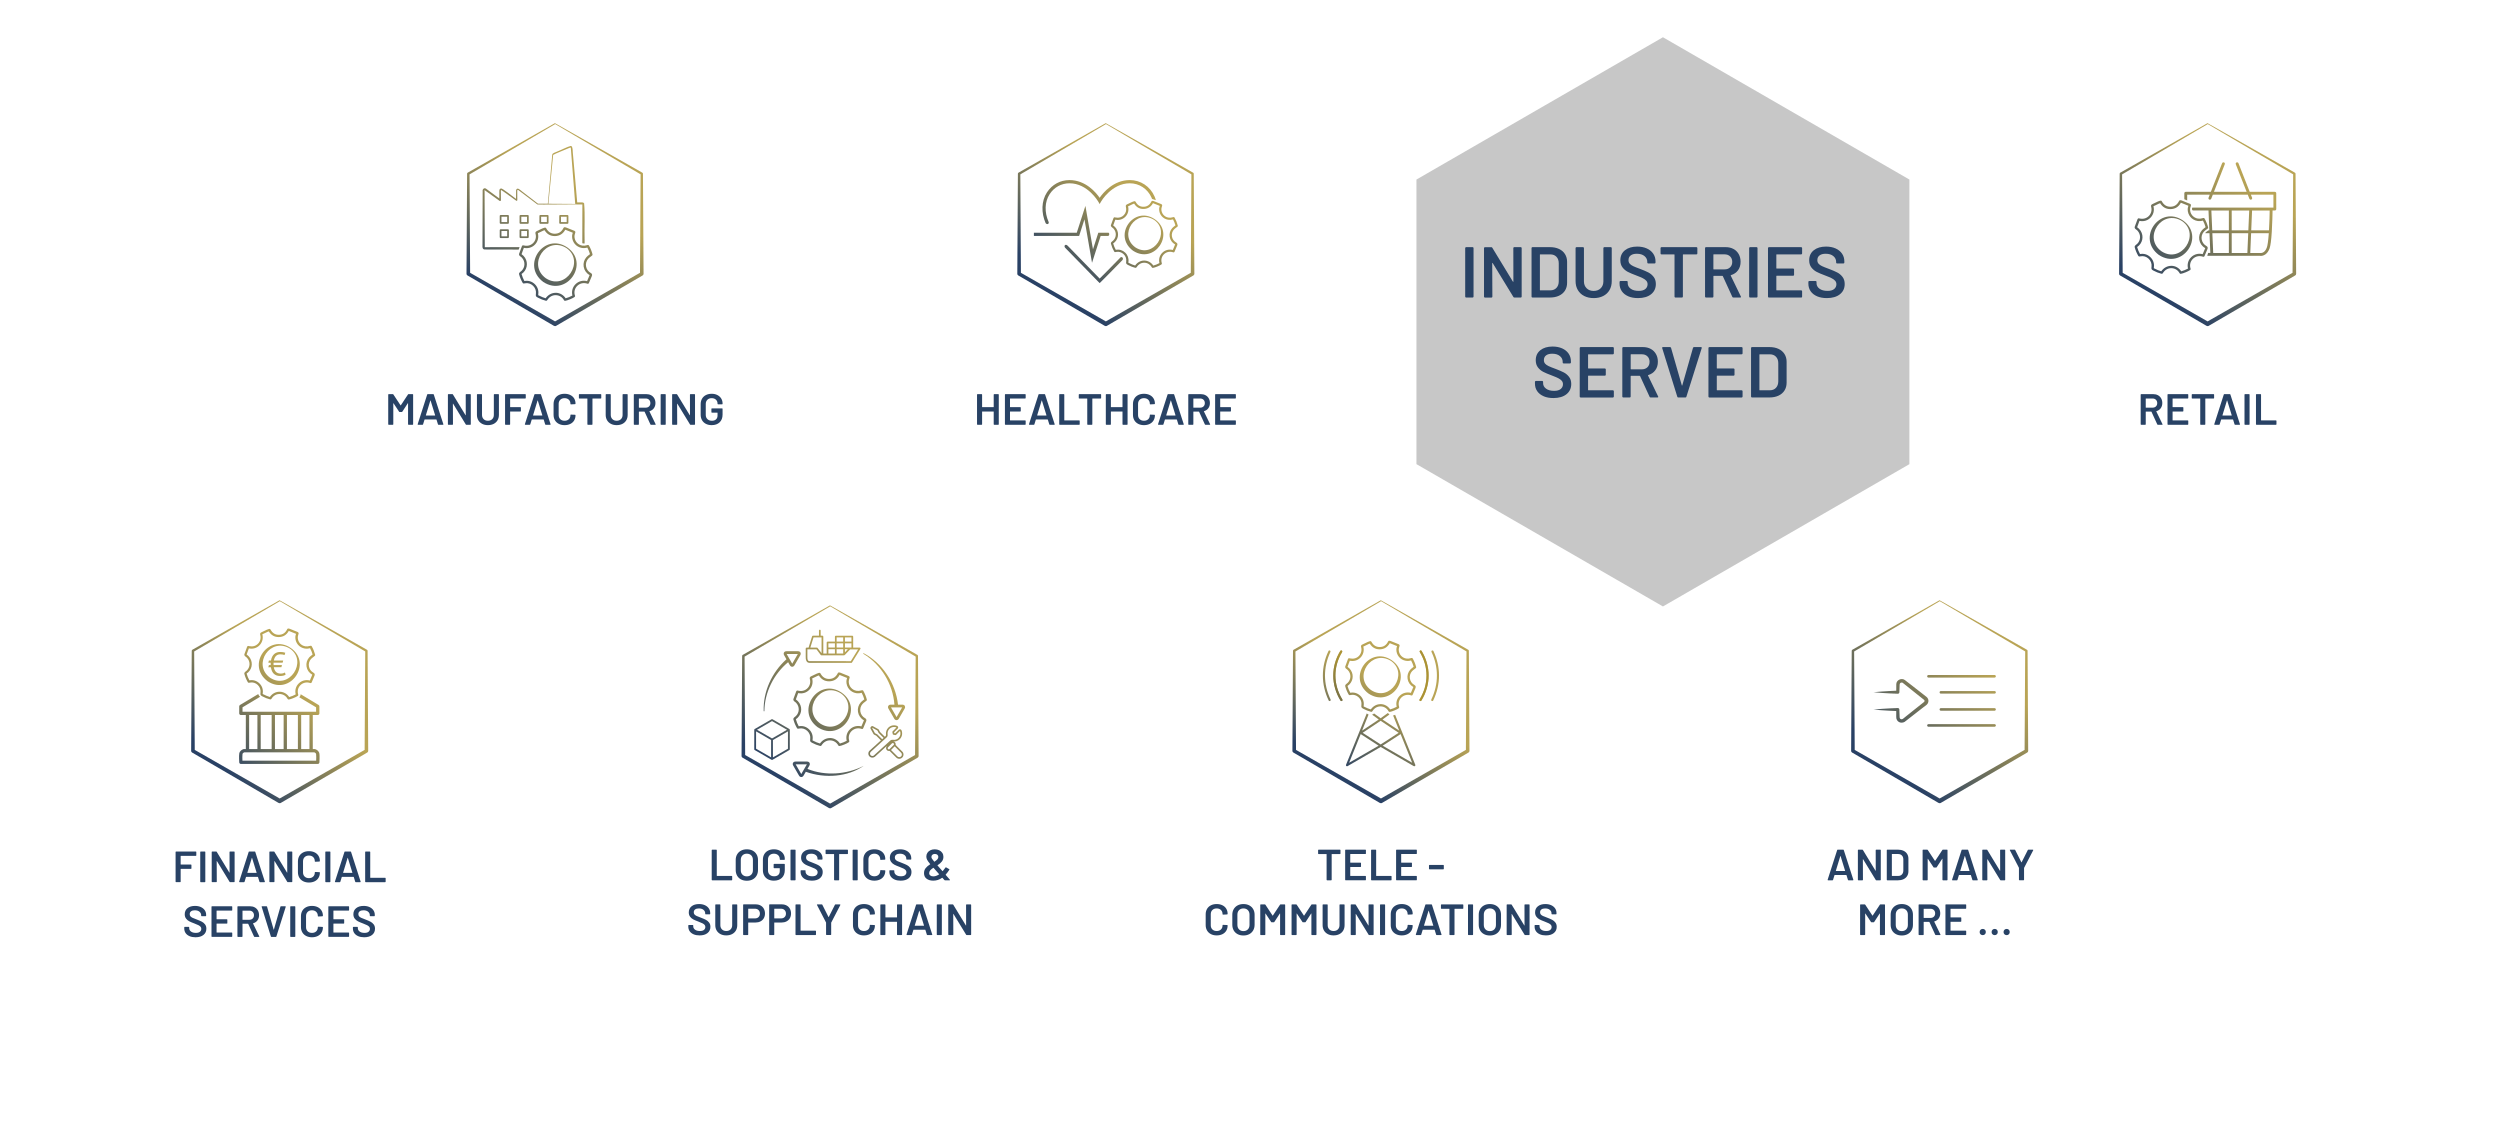 <?xml version="1.0" encoding="UTF-8"?>
<svg xmlns="http://www.w3.org/2000/svg" xmlns:xlink="http://www.w3.org/1999/xlink" id="Ebene_2" viewBox="0 0 1140 512.16" width="700" height="314"><defs><style>.cls-1{fill:url(#Unbenannter_Verlauf_2-20);}.cls-1,.cls-2,.cls-3,.cls-4,.cls-5,.cls-6,.cls-7,.cls-8,.cls-9,.cls-10,.cls-11,.cls-12,.cls-13,.cls-14,.cls-15,.cls-16,.cls-17,.cls-18,.cls-19,.cls-20,.cls-21,.cls-22,.cls-23,.cls-24,.cls-25,.cls-26,.cls-27,.cls-28,.cls-29,.cls-30,.cls-31,.cls-32,.cls-33,.cls-34,.cls-35,.cls-36,.cls-37,.cls-38,.cls-39,.cls-40,.cls-41,.cls-42,.cls-43,.cls-44,.cls-45,.cls-46,.cls-47,.cls-48,.Schatten,.cls-49,.cls-50,.cls-51,.cls-52,.cls-53,.cls-54,.cls-55,.cls-56,.cls-57{stroke-width:0px;}.cls-2{fill:url(#Unbenannter_Verlauf_2-25);}.cls-3{fill:url(#Unbenannter_Verlauf_2-22);}.cls-4{fill:url(#Unbenannter_Verlauf_2-23);}.cls-5{fill:url(#Unbenannter_Verlauf_2-38);}.cls-6{fill:url(#Unbenannter_Verlauf_2-36);}.cls-7{fill:url(#Unbenannter_Verlauf_2-35);}.cls-8{fill:url(#Unbenannter_Verlauf_2-34);}.cls-9{fill:url(#Unbenannter_Verlauf_2-30);}.cls-10{fill:url(#Unbenannter_Verlauf_2-32);}.cls-11{fill:url(#Unbenannter_Verlauf_2-39);}.cls-12{fill:url(#Unbenannter_Verlauf_2-27);}.cls-13{fill:url(#Unbenannter_Verlauf_2-24);}.cls-14{fill:url(#Unbenannter_Verlauf_2-21);}.cls-15{fill:url(#Unbenannter_Verlauf_2-26);}.cls-16{fill:url(#Unbenannter_Verlauf_2-28);}.cls-17{fill:url(#Unbenannter_Verlauf_2-29);}.cls-18{fill:url(#Unbenannter_Verlauf_2-37);}.cls-19{fill:url(#Unbenannter_Verlauf_2-33);}.cls-20{fill:url(#Unbenannter_Verlauf_2-31);}.cls-21{fill:url(#Unbenannter_Verlauf_2-17);}.cls-22{fill:url(#Unbenannter_Verlauf_2-18);}.cls-23{fill:url(#Unbenannter_Verlauf_2-12);}.cls-24{fill:url(#Unbenannter_Verlauf_2-16);}.cls-25{fill:url(#Unbenannter_Verlauf_2-15);}.cls-26{fill:url(#Unbenannter_Verlauf_2-11);}.cls-27{fill:url(#Unbenannter_Verlauf_2-13);}.cls-28{fill:url(#Unbenannter_Verlauf_2-14);}.cls-29{fill:url(#Unbenannter_Verlauf_2-19);}.cls-30{fill:url(#Unbenannter_Verlauf_2-10);}.cls-31{fill:url(#Unbenannter_Verlauf_2-45);}.cls-32{fill:url(#Unbenannter_Verlauf_2-40);}.cls-33{fill:url(#Unbenannter_Verlauf_2-48);}.cls-34{fill:url(#Unbenannter_Verlauf_2-46);}.cls-35{fill:url(#Unbenannter_Verlauf_2-43);}.cls-36{fill:url(#Unbenannter_Verlauf_2-44);}.cls-37{fill:url(#Unbenannter_Verlauf_2-42);}.cls-38{fill:url(#Unbenannter_Verlauf_2-41);}.cls-39{fill:url(#Unbenannter_Verlauf_2-47);}.cls-40{fill:url(#Unbenannter_Verlauf_2-3);}.cls-41{fill:url(#Unbenannter_Verlauf_2-2);}.cls-42{fill:url(#Unbenannter_Verlauf_2-5);}.cls-43{fill:url(#Unbenannter_Verlauf_2-4);}.cls-44{fill:url(#Unbenannter_Verlauf_2-6);}.cls-45{fill:url(#Unbenannter_Verlauf_2-9);}.cls-46{fill:url(#Unbenannter_Verlauf_2-8);}.cls-47{fill:url(#Unbenannter_Verlauf_2-7);}.cls-48{fill:url(#Unbenannter_Verlauf_2);}.Schatten{filter:url(#drop-shadow-1);}.Schatten,.cls-51,.cls-52,.cls-53,.cls-54,.cls-55,.cls-56,.cls-57{fill:#fff;}.cls-49{fill:#c7c7c7;filter:url(#drop-shadow-3);}.cls-50{fill:#284265;}.cls-51{filter:url(#drop-shadow-1-8);}.cls-52{filter:url(#drop-shadow-1-7);}.cls-53{filter:url(#drop-shadow-1-5);}.cls-54{filter:url(#drop-shadow-1-6);}.cls-55{filter:url(#drop-shadow-1-4);}.cls-56{filter:url(#drop-shadow-1-3);}.cls-57{filter:url(#drop-shadow-1-2);}</style><filter id="drop-shadow-1" filterUnits="userSpaceOnUse"><feOffset dx="2.83" dy="2.83"/><feGaussianBlur result="blur" stdDeviation="5.67"/><feFlood flood-color="#010101" flood-opacity=".5"/><feComposite in2="blur" operator="in"/><feComposite in="SourceGraphic"/></filter><filter id="drop-shadow-1-2" filterUnits="userSpaceOnUse"><feOffset dx="2.83" dy="2.83"/><feGaussianBlur result="blur-2" stdDeviation="5.67"/><feFlood flood-color="#010101" flood-opacity=".5"/><feComposite in2="blur-2" operator="in"/><feComposite in="SourceGraphic"/></filter><filter id="drop-shadow-1-3" filterUnits="userSpaceOnUse"><feOffset dx="2.83" dy="2.83"/><feGaussianBlur result="blur-3" stdDeviation="5.67"/><feFlood flood-color="#010101" flood-opacity=".5"/><feComposite in2="blur-3" operator="in"/><feComposite in="SourceGraphic"/></filter><filter id="drop-shadow-3" filterUnits="userSpaceOnUse"><feOffset dx="2.83" dy="2.83"/><feGaussianBlur result="blur-4" stdDeviation="5.67"/><feFlood flood-color="#010101" flood-opacity=".5"/><feComposite in2="blur-4" operator="in"/><feComposite in="SourceGraphic"/></filter><filter id="drop-shadow-1-4" filterUnits="userSpaceOnUse"><feOffset dx="2.83" dy="2.83"/><feGaussianBlur result="blur-5" stdDeviation="5.67"/><feFlood flood-color="#010101" flood-opacity=".5"/><feComposite in2="blur-5" operator="in"/><feComposite in="SourceGraphic"/></filter><filter id="drop-shadow-1-5" filterUnits="userSpaceOnUse"><feOffset dx="2.83" dy="2.83"/><feGaussianBlur result="blur-6" stdDeviation="5.67"/><feFlood flood-color="#010101" flood-opacity=".5"/><feComposite in2="blur-6" operator="in"/><feComposite in="SourceGraphic"/></filter><filter id="drop-shadow-1-6" filterUnits="userSpaceOnUse"><feOffset dx="2.83" dy="2.83"/><feGaussianBlur result="blur-7" stdDeviation="5.67"/><feFlood flood-color="#010101" flood-opacity=".5"/><feComposite in2="blur-7" operator="in"/><feComposite in="SourceGraphic"/></filter><filter id="drop-shadow-1-7" filterUnits="userSpaceOnUse"><feOffset dx="2.83" dy="2.83"/><feGaussianBlur result="blur-8" stdDeviation="5.67"/><feFlood flood-color="#010101" flood-opacity=".5"/><feComposite in2="blur-8" operator="in"/><feComposite in="SourceGraphic"/></filter><filter id="drop-shadow-1-8" filterUnits="userSpaceOnUse"><feOffset dx="2.83" dy="2.83"/><feGaussianBlur result="blur-9" stdDeviation="5.67"/><feFlood flood-color="#010101" flood-opacity=".5"/><feComposite in2="blur-9" operator="in"/><feComposite in="SourceGraphic"/></filter><linearGradient id="Unbenannter_Verlauf_2" x1="245.15" y1="117.65" x2="260.95" y2="93.61" gradientUnits="userSpaceOnUse"><stop offset="0" stop-color="#294165"/><stop offset="1" stop-color="#a78d2b" stop-opacity=".8"/></linearGradient><linearGradient id="Unbenannter_Verlauf_2-2" x1="237.45" y1="115.59" x2="253.25" y2="91.55" xlink:href="#Unbenannter_Verlauf_2"/><linearGradient id="Unbenannter_Verlauf_2-3" x1="220.83" y1="130.33" x2="252.7" y2="81.86" xlink:href="#Unbenannter_Verlauf_2"/><linearGradient id="Unbenannter_Verlauf_2-4" x1="214.51" y1="126.18" x2="246.38" y2="77.7" xlink:href="#Unbenannter_Verlauf_2"/><linearGradient id="Unbenannter_Verlauf_2-5" x1="221.72" y1="131.04" x2="253.63" y2="82.5" xlink:href="#Unbenannter_Verlauf_2"/><linearGradient id="Unbenannter_Verlauf_2-6" x1="230.22" y1="136.51" x2="262.09" y2="88.03" xlink:href="#Unbenannter_Verlauf_2"/><linearGradient id="Unbenannter_Verlauf_2-7" x1="238.77" y1="142.13" x2="270.64" y2="93.65" xlink:href="#Unbenannter_Verlauf_2"/><linearGradient id="Unbenannter_Verlauf_2-8" x1="238.76" y1="142.12" x2="270.63" y2="93.65" xlink:href="#Unbenannter_Verlauf_2"/><linearGradient id="Unbenannter_Verlauf_2-9" x1="481.35" y1="129.98" x2="516.23" y2="87.84" xlink:href="#Unbenannter_Verlauf_2"/><linearGradient id="Unbenannter_Verlauf_2-10" x1="496.47" y1="137.61" x2="528.22" y2="99.25" xlink:href="#Unbenannter_Verlauf_2"/><linearGradient id="Unbenannter_Verlauf_2-11" x1="496.47" y1="137.61" x2="528.22" y2="99.25" xlink:href="#Unbenannter_Verlauf_2"/><linearGradient id="Unbenannter_Verlauf_2-12" x1="486.81" y1="129.62" x2="518.56" y2="91.26" xlink:href="#Unbenannter_Verlauf_2"/><linearGradient id="Unbenannter_Verlauf_2-13" x1="476.23" y1="120.86" x2="507.98" y2="82.5" xlink:href="#Unbenannter_Verlauf_2"/><linearGradient id="Unbenannter_Verlauf_2-14" x1="477.4" y1="121.83" x2="509.15" y2="83.47" xlink:href="#Unbenannter_Verlauf_2"/><linearGradient id="Unbenannter_Verlauf_2-15" x1="989.24" y1="137.3" x2="1028.27" y2="84.71" xlink:href="#Unbenannter_Verlauf_2"/><linearGradient id="Unbenannter_Verlauf_2-16" x1="976.35" y1="127.74" x2="1015.38" y2="75.15" xlink:href="#Unbenannter_Verlauf_2"/><linearGradient id="Unbenannter_Verlauf_2-17" x1="976.34" y1="127.74" x2="1015.37" y2="75.14" xlink:href="#Unbenannter_Verlauf_2"/><linearGradient id="Unbenannter_Verlauf_2-18" x1="984.23" y1="133.59" x2="1023.26" y2="80.99" xlink:href="#Unbenannter_Verlauf_2"/><linearGradient id="Unbenannter_Verlauf_2-19" x1="608.38" y1="351.38" x2="633.02" y2="315.67" xlink:href="#Unbenannter_Verlauf_2"/><linearGradient id="Unbenannter_Verlauf_2-20" x1="588.12" y1="335" x2="611.92" y2="300.5" xlink:href="#Unbenannter_Verlauf_2"/><linearGradient id="Unbenannter_Verlauf_2-21" x1="591.77" y1="337.51" x2="615.56" y2="303.02" xlink:href="#Unbenannter_Verlauf_2"/><linearGradient id="Unbenannter_Verlauf_2-22" x1="616.29" y1="354.43" x2="640.09" y2="319.94" xlink:href="#Unbenannter_Verlauf_2"/><linearGradient id="Unbenannter_Verlauf_2-23" x1="619.94" y1="356.95" x2="643.73" y2="322.45" xlink:href="#Unbenannter_Verlauf_2"/><linearGradient id="Unbenannter_Verlauf_2-24" x1="591.77" y1="337.51" x2="615.56" y2="303.02" xlink:href="#Unbenannter_Verlauf_2"/><linearGradient id="Unbenannter_Verlauf_2-25" x1="616.29" y1="354.43" x2="640.09" y2="319.94" xlink:href="#Unbenannter_Verlauf_2"/><linearGradient id="Unbenannter_Verlauf_2-26" x1="604.05" y1="345.99" x2="627.85" y2="311.49" xlink:href="#Unbenannter_Verlauf_2"/><linearGradient id="Unbenannter_Verlauf_2-27" x1="604.05" y1="345.98" x2="627.85" y2="311.49" xlink:href="#Unbenannter_Verlauf_2"/><linearGradient id="Unbenannter_Verlauf_2-28" x1="620.76" y1="357.51" x2="644.56" y2="323.02" xlink:href="#Unbenannter_Verlauf_2"/><linearGradient id="Unbenannter_Verlauf_2-29" x1="860.67" y1="347.1" x2="901.89" y2="301.63" xlink:href="#Unbenannter_Verlauf_2"/><linearGradient id="Unbenannter_Verlauf_2-30" x1="850.11" y1="337.53" x2="891.34" y2="292.06" xlink:href="#Unbenannter_Verlauf_2"/><linearGradient id="Unbenannter_Verlauf_2-31" x1="860.46" y1="346.91" x2="901.68" y2="301.44" xlink:href="#Unbenannter_Verlauf_2"/><linearGradient id="Unbenannter_Verlauf_2-32" x1="865.66" y1="351.62" x2="906.88" y2="306.15" xlink:href="#Unbenannter_Verlauf_2"/><linearGradient id="Unbenannter_Verlauf_2-33" x1="871.62" y1="357.03" x2="912.85" y2="311.56" xlink:href="#Unbenannter_Verlauf_2"/><linearGradient id="Unbenannter_Verlauf_2-34" x1="869.54" y1="355.14" x2="910.76" y2="309.67" xlink:href="#Unbenannter_Verlauf_2"/><linearGradient id="Unbenannter_Verlauf_2-35" x1="91.59" y1="339.77" x2="125.14" y2="305.08" xlink:href="#Unbenannter_Verlauf_2"/><linearGradient id="Unbenannter_Verlauf_2-36" x1="91.59" y1="339.77" x2="125.14" y2="305.08" xlink:href="#Unbenannter_Verlauf_2"/><linearGradient id="Unbenannter_Verlauf_2-37" x1="91.69" y1="339.87" x2="125.23" y2="305.18" xlink:href="#Unbenannter_Verlauf_2"/><linearGradient id="Unbenannter_Verlauf_2-38" x1="99.21" y1="348.87" x2="134.02" y2="312.87" xlink:href="#Unbenannter_Verlauf_2"/><linearGradient id="Unbenannter_Verlauf_2-39" x1="107.53" y1="355.18" x2="141.07" y2="320.49" xlink:href="#Unbenannter_Verlauf_2"/><linearGradient id="Unbenannter_Verlauf_2-40" x1="352.56" y1="351.76" x2="394.08" y2="304.63" xlink:href="#Unbenannter_Verlauf_2"/><linearGradient id="Unbenannter_Verlauf_2-41" x1="353.22" y1="352.34" x2="394.74" y2="305.22" xlink:href="#Unbenannter_Verlauf_2"/><linearGradient id="Unbenannter_Verlauf_2-42" x1="353.22" y1="352.34" x2="394.74" y2="305.22" xlink:href="#Unbenannter_Verlauf_2"/><linearGradient id="Unbenannter_Verlauf_2-43" x1="345.12" y1="345.21" x2="386.64" y2="298.08" xlink:href="#Unbenannter_Verlauf_2"/><linearGradient id="Unbenannter_Verlauf_2-44" x1="375.19" y1="371.7" x2="416.71" y2="324.57" xlink:href="#Unbenannter_Verlauf_2"/><linearGradient id="Unbenannter_Verlauf_2-45" x1="340.12" y1="340.8" x2="381.64" y2="293.68" xlink:href="#Unbenannter_Verlauf_2"/><linearGradient id="Unbenannter_Verlauf_2-46" x1="332.6" y1="334.18" x2="374.13" y2="287.05" xlink:href="#Unbenannter_Verlauf_2"/><linearGradient id="Unbenannter_Verlauf_2-47" x1="361.05" y1="359.24" x2="402.57" y2="312.12" xlink:href="#Unbenannter_Verlauf_2"/><linearGradient id="Unbenannter_Verlauf_2-48" x1="365.24" y1="362.93" x2="406.76" y2="315.81" xlink:href="#Unbenannter_Verlauf_2"/></defs><g id="Ebene_1-2"><polygon class="cls-57" points="365.18 209.15 365.18 79.17 252.61 14.18 140.05 79.17 140.05 209.15 252.61 274.14 365.18 209.15"/><polygon class="cls-56" points="616.73 209.15 616.73 79.17 504.16 14.18 391.6 79.17 391.6 209.15 504.16 274.14 616.73 209.15"/><polygon class="cls-49" points="868.32 209.15 868.32 79.17 755.76 14.18 643.19 79.17 643.19 209.15 755.76 274.14 868.32 209.15"/><polygon class="cls-55" points="1119.92 209.15 1119.92 79.17 1007.35 14.18 894.78 79.17 894.78 209.15 1007.35 274.14 1119.92 209.15"/><polygon class="cls-53" points="490.93 427.03 490.93 297.05 378.37 232.06 265.8 297.05 265.8 427.03 378.37 492.02 490.93 427.03"/><polygon class="cls-54" points="742.37 427.03 742.37 297.05 629.8 232.06 517.24 297.05 517.24 427.03 629.8 492.02 742.37 427.03"/><polygon class="cls-52" points="239.42 427.03 239.42 297.05 126.85 232.06 14.29 297.05 14.29 427.03 126.85 492.02 239.42 427.03"/><polygon class="cls-51" points="995.34 427.03 995.34 297.05 882.77 232.06 770.2 297.05 770.2 427.03 882.77 492.02 995.34 427.03"/><path class="cls-50" d="M668.4,135.77c-.08-.08-.12-.17-.12-.28v-22.22c0-.11.04-.2.12-.28.08-.08.17-.12.28-.12h3.02c.11,0,.2.04.28.12.08.08.11.17.11.28v22.22c0,.11-.04.2-.11.28-.08.08-.17.12-.28.12h-3.02c-.11,0-.2-.04-.28-.12Z"/><path class="cls-50" d="M690.38,112.99c.08-.08.17-.12.28-.12h3.02c.11,0,.2.04.28.12.08.08.11.17.11.28v22.22c0,.11-.04.2-.11.28-.08.08-.17.12-.28.12h-2.93c-.22,0-.37-.09-.46-.26l-9.47-15.51c-.04-.07-.09-.09-.13-.08-.04.01-.07.06-.07.15l.07,15.32c0,.11-.04.2-.12.28-.08.08-.17.12-.28.12h-3.02c-.11,0-.2-.04-.28-.12-.08-.08-.12-.17-.12-.28v-22.22c0-.11.04-.2.12-.28s.17-.12.28-.12h2.93c.22,0,.37.09.46.26l9.43,15.51c.04.07.09.09.13.08.04-.01.07-.06.07-.15l-.03-15.32c0-.11.04-.2.11-.28Z"/><path class="cls-50" d="M698.7,135.77c-.08-.08-.12-.17-.12-.28v-22.22c0-.11.04-.2.12-.28.08-.08.17-.12.28-.12h8.02c1.56,0,2.92.27,4.11.82s2.1,1.33,2.74,2.35.97,2.21.97,3.57v9.53c0,1.36-.32,2.55-.97,3.57-.65,1.02-1.56,1.8-2.74,2.35s-2.55.82-4.11.82h-8.02c-.11,0-.2-.04-.28-.12ZM702.56,132.6h4.6c1.16,0,2.09-.37,2.78-1.1.69-.73,1.05-1.71,1.07-2.94v-8.31c0-1.25-.35-2.24-1.05-2.97-.7-.73-1.64-1.1-2.83-1.1h-4.57c-.11,0-.16.05-.16.16v16.1c0,.11.05.17.16.17Z"/><path class="cls-50" d="M722.64,135.19c-1.25-.63-2.22-1.54-2.91-2.71-.69-1.17-1.04-2.53-1.04-4.06v-15.15c0-.11.04-.2.12-.28.08-.08.17-.12.28-.12h3.02c.11,0,.2.04.28.12.08.08.12.17.12.28v15.22c0,1.29.4,2.34,1.22,3.16.81.81,1.88,1.22,3.22,1.22s2.41-.41,3.22-1.22c.81-.81,1.22-1.86,1.22-3.16v-15.22c0-.11.04-.2.12-.28s.17-.12.28-.12h3.02c.11,0,.2.04.28.12.08.08.12.17.12.28v15.15c0,1.53-.34,2.89-1.02,4.06-.68,1.17-1.64,2.08-2.89,2.71-1.25.64-2.69.95-4.34.95s-3.06-.32-4.31-.95Z"/><path class="cls-50" d="M742.76,135.32c-1.27-.55-2.25-1.31-2.94-2.3-.69-.99-1.04-2.15-1.04-3.48v-.82c0-.11.04-.2.12-.28s.17-.11.28-.11h2.92c.11,0,.2.04.28.11.08.08.12.17.12.28v.62c0,1.01.45,1.85,1.35,2.51.9.67,2.12,1,3.68,1,1.34,0,2.34-.28,3.02-.85.68-.57,1.02-1.3,1.02-2.2,0-.61-.19-1.13-.56-1.56-.37-.43-.9-.82-1.59-1.17s-1.73-.79-3.11-1.31c-1.55-.57-2.81-1.11-3.78-1.61-.96-.5-1.77-1.19-2.42-2.05-.65-.87-.97-1.94-.97-3.24,0-1.93.7-3.45,2.1-4.57,1.4-1.12,3.28-1.68,5.62-1.68,1.64,0,3.09.29,4.35.85,1.26.57,2.24,1.36,2.94,2.38s1.05,2.2,1.05,3.53v.56c0,.11-.04.2-.12.28-.08.08-.17.12-.28.12h-2.96c-.11,0-.2-.04-.28-.12-.08-.08-.12-.17-.12-.28v-.36c0-1.03-.42-1.9-1.27-2.61-.84-.71-2.01-1.07-3.5-1.07-1.21,0-2.14.25-2.81.76-.67.5-1,1.22-1,2.14,0,.66.18,1.19.53,1.61.35.42.88.79,1.58,1.13.7.34,1.79.77,3.25,1.3,1.56.59,2.8,1.13,3.73,1.61.93.48,1.73,1.16,2.4,2.02.67.87,1,1.95,1,3.24,0,1.97-.73,3.54-2.19,4.7s-3.45,1.74-5.96,1.74c-1.71,0-3.2-.27-4.47-.82Z"/><path class="cls-50" d="M774.19,112.99c.08.08.12.17.12.28v2.53c0,.11-.04.2-.12.28-.08.08-.17.11-.28.11h-6.05c-.11,0-.16.06-.16.17v19.13c0,.11-.04.2-.12.28-.08.08-.17.12-.28.12h-3.02c-.11,0-.2-.04-.28-.12-.08-.08-.12-.17-.12-.28v-19.13c0-.11-.05-.17-.16-.17h-5.82c-.11,0-.2-.04-.28-.11-.08-.08-.12-.17-.12-.28v-2.53c0-.11.04-.2.12-.28.08-.08.17-.12.28-.12h16.01c.11,0,.2.04.28.12Z"/><path class="cls-50" d="M790.28,135.59l-4.34-9.46c-.04-.09-.11-.13-.2-.13h-3.94c-.11,0-.16.05-.16.16v9.33c0,.11-.04.2-.12.28-.08.08-.17.12-.28.12h-3.02c-.11,0-.2-.04-.28-.12-.08-.08-.12-.17-.12-.28v-22.22c0-.11.04-.2.12-.28s.17-.12.28-.12h9.04c1.34,0,2.52.28,3.55.84,1.03.56,1.83,1.35,2.4,2.37.57,1.02.85,2.19.85,3.5,0,1.51-.39,2.8-1.17,3.86-.78,1.06-1.86,1.8-3.24,2.22-.04,0-.08.02-.1.07s-.02.09,0,.13l4.63,9.56c.04.09.07.15.07.2,0,.18-.12.26-.36.26h-3.16c-.22,0-.37-.1-.46-.3ZM781.63,116.33v6.54c0,.11.05.16.16.16h4.93c1.05,0,1.9-.31,2.55-.94.65-.62.97-1.45.97-2.48s-.32-1.86-.97-2.5-1.49-.95-2.55-.95h-4.93c-.11,0-.16.05-.16.16Z"/><path class="cls-50" d="M798.08,135.77c-.08-.08-.12-.17-.12-.28v-22.22c0-.11.04-.2.12-.28.08-.08.17-.12.28-.12h3.02c.11,0,.2.04.28.12.08.08.12.17.12.28v22.22c0,.11-.04.2-.12.28s-.17.12-.28.12h-3.02c-.11,0-.2-.04-.28-.12Z"/><path class="cls-50" d="M822.04,116.05c-.08.08-.17.12-.28.12h-11.21c-.11,0-.17.05-.17.16v6.15c0,.11.05.17.17.17h7.53c.11,0,.2.04.28.11.08.08.12.17.12.28v2.5c0,.11-.04.2-.12.28-.08.08-.17.12-.28.12h-7.53c-.11,0-.17.05-.17.16v6.34c0,.11.05.17.17.17h11.21c.11,0,.2.04.28.11.08.08.11.17.11.28v2.5c0,.11-.04.2-.11.28s-.17.12-.28.12h-14.79c-.11,0-.2-.04-.28-.12s-.12-.17-.12-.28v-22.22c0-.11.04-.2.12-.28.08-.08.17-.12.28-.12h14.79c.11,0,.2.04.28.12.08.08.11.17.11.28v2.5c0,.11-.04.2-.11.28Z"/><path class="cls-50" d="M828.99,135.32c-1.27-.55-2.25-1.31-2.94-2.3-.69-.99-1.04-2.15-1.04-3.48v-.82c0-.11.04-.2.12-.28.08-.08.17-.11.28-.11h2.93c.11,0,.2.04.28.11.08.08.12.17.12.28v.62c0,1.01.45,1.85,1.35,2.51.9.67,2.12,1,3.68,1,1.34,0,2.34-.28,3.02-.85.68-.57,1.02-1.3,1.02-2.2,0-.61-.19-1.13-.56-1.56-.37-.43-.9-.82-1.59-1.17-.69-.35-1.73-.79-3.11-1.31-1.56-.57-2.82-1.11-3.78-1.61s-1.77-1.19-2.42-2.05c-.65-.87-.97-1.94-.97-3.24,0-1.93.7-3.45,2.1-4.57,1.4-1.12,3.28-1.68,5.62-1.68,1.64,0,3.09.29,4.35.85,1.26.57,2.24,1.36,2.94,2.38s1.05,2.2,1.05,3.53v.56c0,.11-.04.2-.12.28-.08.08-.17.12-.28.12h-2.96c-.11,0-.2-.04-.28-.12s-.11-.17-.11-.28v-.36c0-1.03-.42-1.9-1.27-2.61-.84-.71-2.01-1.07-3.5-1.07-1.21,0-2.14.25-2.81.76-.67.5-1,1.22-1,2.14,0,.66.17,1.19.53,1.61.35.42.88.79,1.58,1.13.7.34,1.79.77,3.25,1.3,1.56.59,2.8,1.13,3.73,1.61.93.48,1.73,1.16,2.4,2.02.67.87,1,1.95,1,3.24,0,1.97-.73,3.54-2.19,4.7s-3.45,1.74-5.96,1.74c-1.71,0-3.2-.27-4.47-.82Z"/><path class="cls-50" d="M704.12,180.97c-1.27-.55-2.25-1.31-2.94-2.3-.69-.99-1.04-2.15-1.04-3.48v-.82c0-.11.04-.2.12-.28s.17-.11.28-.11h2.92c.11,0,.2.04.28.11.08.08.12.17.12.28v.62c0,1.01.45,1.85,1.35,2.51.9.67,2.12,1,3.68,1,1.34,0,2.34-.28,3.02-.85.68-.57,1.02-1.3,1.02-2.2,0-.61-.19-1.13-.56-1.56-.37-.43-.9-.82-1.59-1.17s-1.73-.79-3.11-1.31c-1.55-.57-2.81-1.11-3.78-1.61-.96-.5-1.77-1.19-2.42-2.05-.65-.87-.97-1.94-.97-3.24,0-1.93.7-3.45,2.1-4.57,1.4-1.12,3.28-1.68,5.62-1.68,1.64,0,3.09.29,4.35.85,1.26.57,2.24,1.36,2.94,2.38s1.05,2.2,1.05,3.53v.56c0,.11-.04.2-.12.28-.08.08-.17.12-.28.12h-2.96c-.11,0-.2-.04-.28-.12-.08-.08-.12-.17-.12-.28v-.36c0-1.03-.42-1.9-1.27-2.61-.84-.71-2.01-1.07-3.5-1.07-1.21,0-2.14.25-2.81.76-.67.5-1,1.22-1,2.14,0,.66.18,1.19.53,1.61.35.42.88.79,1.58,1.13.7.34,1.79.77,3.25,1.3,1.56.59,2.8,1.13,3.73,1.61.93.48,1.73,1.16,2.4,2.02.67.87,1,1.95,1,3.24,0,1.97-.73,3.54-2.19,4.7s-3.45,1.74-5.96,1.74c-1.71,0-3.2-.27-4.47-.82Z"/><path class="cls-50" d="M736.05,161.69c-.08.08-.17.12-.28.12h-11.21c-.11,0-.16.05-.16.16v6.15c0,.11.05.17.16.17h7.53c.11,0,.2.04.28.11.08.08.12.17.12.28v2.5c0,.11-.04.2-.12.28-.08.08-.17.12-.28.12h-7.53c-.11,0-.16.05-.16.16v6.34c0,.11.05.17.16.17h11.21c.11,0,.2.04.28.11.08.08.12.17.12.28v2.5c0,.11-.04.2-.12.28-.08.08-.17.12-.28.12h-14.79c-.11,0-.2-.04-.28-.12-.08-.08-.12-.17-.12-.28v-22.22c0-.11.04-.2.12-.28s.17-.12.28-.12h14.79c.11,0,.2.04.28.12.08.08.12.17.12.28v2.5c0,.11-.04.2-.12.28Z"/><path class="cls-50" d="M752.5,181.23l-4.34-9.46c-.04-.09-.11-.13-.2-.13h-3.94c-.11,0-.17.05-.17.16v9.33c0,.11-.04.2-.11.28-.08.08-.17.12-.28.12h-3.02c-.11,0-.2-.04-.28-.12-.08-.08-.12-.17-.12-.28v-22.22c0-.11.04-.2.12-.28.08-.08.17-.12.28-.12h9.04c1.34,0,2.52.28,3.55.84,1.03.56,1.83,1.35,2.4,2.37.57,1.02.85,2.19.85,3.5,0,1.51-.39,2.8-1.17,3.86-.78,1.06-1.86,1.8-3.24,2.22-.04,0-.08.02-.1.07-.02.04-.02.09,0,.13l4.63,9.56c.04.09.07.15.07.2,0,.18-.12.26-.36.26h-3.16c-.22,0-.37-.1-.46-.3ZM743.86,161.97v6.54c0,.11.05.16.17.16h4.93c1.05,0,1.9-.31,2.55-.94.65-.62.97-1.45.97-2.48s-.32-1.86-.97-2.5c-.65-.64-1.5-.95-2.55-.95h-4.93c-.11,0-.17.05-.17.16Z"/><path class="cls-50" d="M765.15,181.2l-6.9-22.22-.03-.13c0-.22.12-.33.36-.33h3.25c.24,0,.39.11.46.33l4.93,17.16c.02.07.05.1.1.1s.08-.03.1-.1l4.9-17.16c.07-.22.22-.33.46-.33h3.19c.13,0,.23.04.3.13.07.09.08.2.03.33l-7,22.22c-.07.22-.21.33-.43.33h-3.29c-.22,0-.36-.11-.43-.33Z"/><path class="cls-50" d="M794.84,161.69c-.08.08-.17.12-.28.12h-11.21c-.11,0-.16.05-.16.16v6.15c0,.11.05.17.16.17h7.53c.11,0,.2.04.28.11.08.08.12.17.12.28v2.5c0,.11-.04.2-.12.28-.08.08-.17.12-.28.12h-7.53c-.11,0-.16.05-.16.16v6.34c0,.11.05.17.16.17h11.21c.11,0,.2.04.28.11.08.08.12.17.12.28v2.5c0,.11-.04.2-.12.28-.08.08-.17.12-.28.12h-14.79c-.11,0-.2-.04-.28-.12-.08-.08-.12-.17-.12-.28v-22.22c0-.11.04-.2.12-.28s.17-.12.28-.12h14.79c.11,0,.2.04.28.12.08.08.12.17.12.28v2.5c0,.11-.04.2-.12.28Z"/><path class="cls-50" d="M798.95,181.41c-.08-.08-.12-.17-.12-.28v-22.22c0-.11.04-.2.12-.28.08-.08.17-.12.28-.12h8.02c1.56,0,2.93.27,4.11.82,1.18.55,2.1,1.33,2.74,2.35.65,1.02.97,2.21.97,3.57v9.53c0,1.36-.32,2.55-.97,3.57-.65,1.02-1.56,1.8-2.74,2.35-1.18.55-2.55.82-4.11.82h-8.02c-.11,0-.2-.04-.28-.12ZM802.82,178.24h4.6c1.16,0,2.09-.37,2.78-1.1.69-.73,1.05-1.71,1.07-2.94v-8.31c0-1.25-.35-2.24-1.05-2.97-.7-.73-1.64-1.1-2.83-1.1h-4.57c-.11,0-.17.05-.17.16v16.1c0,.11.05.17.17.17Z"/><path class="cls-50" d="M185.72,180h1.84c.07,0,.12.02.17.07s.07.1.07.17v13.52c0,.07-.02.12-.07.17-.05.05-.1.07-.17.07h-1.84c-.07,0-.12-.02-.17-.07-.05-.04-.07-.1-.07-.17v-9.54s-.02-.07-.05-.08-.06,0-.07.04l-2.5,3.84c-.07.11-.16.16-.28.16h-.92c-.12,0-.21-.05-.28-.16l-2.52-3.82s-.04-.05-.07-.04c-.03.01-.05.04-.05.08v9.52c0,.07-.02.12-.07.17-.05.05-.1.07-.17.07h-1.84c-.07,0-.12-.02-.17-.07-.05-.04-.07-.1-.07-.17v-13.52c0-.07.02-.12.07-.17s.1-.07.17-.07h1.84c.12,0,.21.05.28.16l3.26,4.94s.05.04.08.04.05-.01.06-.04l3.26-4.94c.07-.11.16-.16.28-.16Z"/><path class="cls-50" d="M199.14,193.8l-.66-2.14c-.03-.05-.06-.08-.1-.08h-5.28s-.07.03-.1.08l-.66,2.14c-.04.13-.13.2-.26.2h-2c-.08,0-.14-.02-.18-.07-.04-.04-.05-.12-.02-.21l4.34-13.52c.04-.13.13-.2.26-.2h2.5c.13,0,.22.07.26.2l4.36,13.52s.02.06.02.1c0,.12-.07.18-.22.18h-2c-.13,0-.22-.07-.26-.2ZM193.7,189.76h4.06c.08,0,.11-.04.08-.12l-2.06-6.7c-.01-.05-.03-.08-.06-.08s-.05.03-.06.08l-2.04,6.7c-.01.08.01.12.08.12Z"/><path class="cls-50" d="M211.89,180.07s.1-.07.17-.07h1.84c.07,0,.12.02.17.07s.07.1.07.17v13.52c0,.07-.02.12-.07.17-.05.05-.1.07-.17.07h-1.78c-.13,0-.23-.05-.28-.16l-5.76-9.44s-.05-.06-.08-.05c-.03,0-.04.04-.04.09l.04,9.32c0,.07-.02.12-.07.17-.05.05-.1.07-.17.07h-1.84c-.07,0-.12-.02-.17-.07-.05-.04-.07-.1-.07-.17v-13.52c0-.07.02-.12.07-.17s.1-.07.17-.07h1.78c.13,0,.23.05.28.16l5.74,9.44s.05.06.08.05c.03,0,.04-.04.04-.09l-.02-9.32c0-.07.02-.12.07-.17Z"/><path class="cls-50" d="M219.34,193.58c-.76-.39-1.35-.94-1.77-1.65-.42-.71-.63-1.54-.63-2.47v-9.22c0-.07.02-.12.07-.17.05-.05.1-.07.17-.07h1.84c.07,0,.12.02.17.07s.07.1.07.17v9.26c0,.79.25,1.43.74,1.92.49.49,1.15.74,1.96.74s1.47-.25,1.96-.74c.49-.49.74-1.13.74-1.92v-9.26c0-.07.02-.12.07-.17s.1-.07.17-.07h1.84c.07,0,.12.02.17.07s.07.1.07.17v9.22c0,.93-.21,1.76-.62,2.47-.41.71-1,1.26-1.76,1.65s-1.64.58-2.64.58-1.86-.19-2.62-.58Z"/><path class="cls-50" d="M239.17,181.93s-.1.07-.17.07h-6.8c-.07,0-.1.03-.1.1v3.74c0,.07.03.1.1.1h4.58c.07,0,.12.02.17.07.05.05.07.1.07.17v1.52c0,.07-.02.12-.07.17s-.1.07-.17.07h-4.58c-.07,0-.1.03-.1.1v5.72c0,.07-.02.12-.07.17-.05.05-.1.07-.17.07h-1.84c-.07,0-.12-.02-.17-.07-.05-.04-.07-.1-.07-.17v-13.52c0-.07.02-.12.07-.17s.1-.07.17-.07h8.98c.07,0,.12.02.17.07s.07.1.07.17v1.52c0,.07-.02.12-.07.17Z"/><path class="cls-50" d="M248.1,193.8l-.66-2.14c-.03-.05-.06-.08-.1-.08h-5.28s-.07.03-.1.08l-.66,2.14c-.04.13-.13.2-.26.2h-2c-.08,0-.14-.02-.18-.07-.04-.04-.05-.12-.02-.21l4.34-13.52c.04-.13.13-.2.26-.2h2.5c.13,0,.22.07.26.2l4.36,13.52s.02.06.02.1c0,.12-.07.18-.22.18h-2c-.13,0-.22-.07-.26-.2ZM242.66,189.76h4.06c.08,0,.11-.04.08-.12l-2.06-6.7c-.01-.05-.03-.08-.06-.08s-.05.03-.06.08l-2.04,6.7c-.01.08.01.12.08.12Z"/><path class="cls-50" d="M254.32,193.57c-.76-.39-1.35-.94-1.76-1.65-.41-.71-.62-1.53-.62-2.46v-4.94c0-.93.21-1.75.62-2.46.41-.71,1-1.25,1.76-1.64s1.64-.58,2.64-.58,1.86.19,2.62.56,1.35.9,1.76,1.58.62,1.47.62,2.36c0,.07-.02.12-.07.17-.05.05-.1.07-.17.07l-1.84.1c-.16,0-.24-.07-.24-.22,0-.79-.24-1.42-.73-1.9-.49-.48-1.14-.72-1.95-.72s-1.47.24-1.96.72-.74,1.11-.74,1.9v5.1c0,.77.25,1.4.74,1.88.49.48,1.15.72,1.96.72s1.46-.24,1.95-.71c.49-.47.73-1.1.73-1.89,0-.15.08-.22.24-.22l1.84.08c.07,0,.12.02.17.06s.07.09.07.14c0,.91-.21,1.7-.62,2.39-.41.69-1,1.22-1.76,1.59-.76.38-1.63.56-2.62.56s-1.88-.2-2.64-.59Z"/><path class="cls-50" d="M273.65,180.07s.07.1.07.17v1.54c0,.07-.02.12-.07.17-.05.05-.1.07-.17.07h-3.68c-.07,0-.1.04-.1.1v11.64c0,.07-.02.12-.07.17-.05.05-.1.07-.17.07h-1.84c-.07,0-.12-.02-.17-.07-.05-.04-.07-.1-.07-.17v-11.64c0-.07-.03-.1-.1-.1h-3.54c-.07,0-.12-.02-.17-.07-.05-.05-.07-.1-.07-.17v-1.54c0-.07.02-.12.07-.17.05-.05.1-.07.17-.07h9.74c.07,0,.12.02.17.07Z"/><path class="cls-50" d="M278.14,193.58c-.76-.39-1.35-.94-1.77-1.65-.42-.71-.63-1.54-.63-2.47v-9.22c0-.07.02-.12.07-.17s.1-.07.17-.07h1.84c.07,0,.12.02.17.07s.07.1.07.17v9.26c0,.79.25,1.43.74,1.92.49.49,1.15.74,1.96.74s1.47-.25,1.96-.74c.49-.49.74-1.13.74-1.92v-9.26c0-.07.02-.12.07-.17s.1-.07.17-.07h1.84c.07,0,.12.02.17.07.05.05.07.1.07.17v9.22c0,.93-.21,1.76-.62,2.47-.41.71-1,1.26-1.76,1.65s-1.64.58-2.64.58-1.86-.19-2.62-.58Z"/><path class="cls-50" d="M296.16,193.82l-2.64-5.76c-.03-.05-.07-.08-.12-.08h-2.4c-.07,0-.1.03-.1.1v5.68c0,.07-.02.12-.07.17-.05.05-.1.07-.17.07h-1.84c-.07,0-.12-.02-.17-.07-.05-.04-.07-.1-.07-.17v-13.52c0-.07.02-.12.07-.17s.1-.07.17-.07h5.5c.81,0,1.53.17,2.16.51.63.34,1.11.82,1.46,1.44.35.62.52,1.33.52,2.13,0,.92-.24,1.7-.71,2.35-.47.65-1.13,1.1-1.97,1.35-.03,0-.05.01-.06.04-.01.03-.01.05,0,.08l2.82,5.82c.03.05.04.09.04.12,0,.11-.07.16-.22.16h-1.92c-.13,0-.23-.06-.28-.18ZM290.9,182.1v3.98c0,.07.03.1.1.1h3c.64,0,1.16-.19,1.55-.57.39-.38.59-.88.59-1.51s-.2-1.13-.59-1.52c-.39-.39-.91-.58-1.55-.58h-3c-.07,0-.1.03-.1.1Z"/><path class="cls-50" d="M300.91,193.93s-.07-.1-.07-.17v-13.52c0-.07.02-.12.07-.17s.1-.07.17-.07h1.84c.07,0,.12.02.17.07s.07.1.07.17v13.52c0,.07-.02.12-.07.17-.05.05-.1.07-.17.07h-1.84c-.07,0-.12-.02-.17-.07Z"/><path class="cls-50" d="M314.29,180.07s.1-.07.17-.07h1.84c.07,0,.12.02.17.07.05.05.07.1.07.17v13.52c0,.07-.02.12-.07.17-.05.05-.1.07-.17.07h-1.78c-.13,0-.23-.05-.28-.16l-5.76-9.44s-.05-.06-.08-.05c-.03,0-.04.04-.04.09l.04,9.32c0,.07-.02.12-.07.17-.05.05-.1.07-.17.07h-1.84c-.07,0-.12-.02-.17-.07-.05-.04-.07-.1-.07-.17v-13.52c0-.07.02-.12.07-.17s.1-.07.17-.07h1.78c.13,0,.23.05.28.16l5.74,9.44s.05.06.08.05c.03,0,.04-.04.04-.09l-.02-9.32c0-.07.02-.12.07-.17Z"/><path class="cls-50" d="M321.5,193.57c-.76-.39-1.35-.95-1.76-1.67s-.62-1.55-.62-2.48v-4.84c0-.95.21-1.78.62-2.49.41-.71,1-1.27,1.76-1.66.76-.39,1.64-.59,2.64-.59s1.86.19,2.61.58,1.34.91,1.75,1.58c.41.67.62,1.42.62,2.26v.16c0,.07-.02.12-.07.17s-.1.07-.17.07h-1.82c-.07,0-.12-.02-.17-.07-.05-.05-.07-.1-.07-.17v-.1c0-.72-.24-1.31-.73-1.78-.49-.47-1.14-.7-1.95-.7s-1.47.24-1.96.73c-.49.49-.74,1.13-.74,1.93v5c0,.8.26,1.44.78,1.93.52.49,1.19.73,2.02.73s1.43-.21,1.89-.63.69-1,.69-1.73v-1.24c0-.07-.03-.1-.1-.1h-2.46c-.07,0-.12-.02-.17-.07s-.07-.1-.07-.17v-1.48c0-.07.02-.12.07-.17s.1-.07.17-.07h4.62c.07,0,.12.02.17.07s.07.1.07.17v2.56c0,1.53-.45,2.73-1.35,3.58-.9.85-2.11,1.28-3.63,1.28-1,0-1.88-.2-2.64-.59Z"/><path class="cls-50" d="M453.02,180.07s.1-.07.17-.07h1.84c.07,0,.12.02.17.07.05.05.07.1.07.17v13.52c0,.07-.02.12-.07.17s-.1.07-.17.07h-1.84c-.07,0-.12-.02-.17-.07-.05-.05-.07-.1-.07-.17v-5.72c0-.07-.03-.1-.1-.1h-5.1c-.07,0-.1.03-.1.1v5.72c0,.07-.02.12-.07.17s-.1.07-.17.07h-1.84c-.07,0-.12-.02-.17-.07-.05-.05-.07-.1-.07-.17v-13.52c0-.07.02-.12.07-.17s.1-.07.17-.07h1.84c.07,0,.12.02.17.07.05.05.07.1.07.17v5.6c0,.07.03.1.1.1h5.1c.07,0,.1-.03.1-.1v-5.6c0-.07.02-.12.07-.17Z"/><path class="cls-50" d="M467.48,181.93s-.1.07-.17.07h-6.82c-.07,0-.1.03-.1.1v3.74c0,.07.03.1.1.1h4.58c.07,0,.12.02.17.07.05.05.07.1.07.17v1.52c0,.07-.02.12-.07.17s-.1.07-.17.07h-4.58c-.07,0-.1.03-.1.1v3.86c0,.07.03.1.1.1h6.82c.07,0,.12.02.17.07s.07.1.07.17v1.52c0,.07-.02.12-.07.17-.05.05-.1.07-.17.07h-9c-.07,0-.12-.02-.17-.07-.05-.05-.07-.1-.07-.17v-13.52c0-.07.02-.12.07-.17s.1-.07.17-.07h9c.07,0,.12.02.17.07s.07.1.07.17v1.52c0,.07-.02.12-.07.17Z"/><path class="cls-50" d="M478.33,193.8l-.66-2.14c-.03-.05-.06-.08-.1-.08h-5.28s-.07.03-.1.08l-.66,2.14c-.04.13-.13.2-.26.2h-2c-.08,0-.14-.02-.18-.07-.04-.05-.05-.12-.02-.21l4.34-13.52c.04-.13.13-.2.26-.2h2.5c.13,0,.22.07.26.2l4.36,13.52s.02.06.02.1c0,.12-.07.18-.22.18h-2c-.13,0-.22-.07-.26-.2ZM472.89,189.76h4.06c.08,0,.11-.04.08-.12l-2.06-6.7c-.01-.05-.03-.08-.06-.08s-.05.03-.06.08l-2.04,6.7c-.01.08.01.12.08.12Z"/><path class="cls-50" d="M482.94,193.93s-.07-.1-.07-.17v-13.52c0-.07.02-.12.07-.17s.1-.07.17-.07h1.84c.07,0,.12.02.17.07s.07.1.07.17v11.66c0,.07.03.1.1.1h6.7c.07,0,.12.02.17.07s.07.1.07.17v1.52c0,.07-.02.12-.07.17-.05.05-.1.07-.17.07h-8.88c-.07,0-.12-.02-.17-.07Z"/><path class="cls-50" d="M501.94,180.07s.07.1.07.17v1.54c0,.07-.02.12-.07.17s-.1.07-.17.07h-3.68c-.07,0-.1.03-.1.1v11.64c0,.07-.02.12-.07.17s-.1.07-.17.07h-1.84c-.07,0-.12-.02-.17-.07-.05-.05-.07-.1-.07-.17v-11.64c0-.07-.03-.1-.1-.1h-3.54c-.07,0-.12-.02-.17-.07s-.07-.1-.07-.17v-1.54c0-.07.02-.12.07-.17s.1-.07.17-.07h9.74c.07,0,.12.02.17.07Z"/><path class="cls-50" d="M511.84,180.07s.1-.07.17-.07h1.84c.07,0,.12.02.17.07s.07.1.07.17v13.52c0,.07-.02.12-.07.17-.05.05-.1.07-.17.07h-1.84c-.07,0-.12-.02-.17-.07-.05-.05-.07-.1-.07-.17v-5.72c0-.07-.03-.1-.1-.1h-5.1c-.07,0-.1.03-.1.1v5.72c0,.07-.02.12-.07.17-.05.05-.1.07-.17.07h-1.84c-.07,0-.12-.02-.17-.07-.05-.05-.07-.1-.07-.17v-13.52c0-.07.02-.12.07-.17s.1-.07.17-.07h1.84c.07,0,.12.02.17.07s.07.1.07.17v5.6c0,.07.03.1.1.1h5.1c.07,0,.1-.03.1-.1v-5.6c0-.07.02-.12.07-.17Z"/><path class="cls-50" d="M518.93,193.57c-.76-.39-1.35-.94-1.76-1.65-.41-.71-.62-1.53-.62-2.46v-4.94c0-.93.21-1.75.62-2.46.41-.71,1-1.25,1.76-1.64s1.64-.58,2.64-.58,1.86.19,2.62.56,1.35.9,1.76,1.58c.41.68.62,1.47.62,2.36,0,.07-.02.12-.07.17-.05.05-.1.07-.17.07l-1.84.1c-.16,0-.24-.07-.24-.22,0-.79-.24-1.42-.73-1.9-.49-.48-1.14-.72-1.95-.72s-1.47.24-1.96.72c-.49.48-.74,1.11-.74,1.9v5.1c0,.77.25,1.4.74,1.88.49.48,1.15.72,1.96.72s1.46-.24,1.95-.71c.49-.47.73-1.1.73-1.89,0-.15.08-.22.24-.22l1.84.08c.07,0,.12.02.17.06.05.04.07.09.07.14,0,.91-.21,1.7-.62,2.39-.41.69-1,1.22-1.76,1.59-.76.37-1.63.56-2.62.56s-1.88-.2-2.64-.59Z"/><path class="cls-50" d="M537.27,193.8l-.66-2.14c-.03-.05-.06-.08-.1-.08h-5.28s-.07.03-.1.08l-.66,2.14c-.04.13-.13.2-.26.2h-2c-.08,0-.14-.02-.18-.07-.04-.05-.05-.12-.02-.21l4.34-13.52c.04-.13.13-.2.26-.2h2.5c.13,0,.22.07.26.2l4.36,13.52s.02.06.02.1c0,.12-.07.18-.22.18h-2c-.13,0-.22-.07-.26-.2ZM531.83,189.76h4.06c.08,0,.11-.04.08-.12l-2.06-6.7c-.01-.05-.03-.08-.06-.08s-.05.03-.06.08l-2.04,6.7c-.01.08.01.12.08.12Z"/><path class="cls-50" d="M549.39,193.82l-2.64-5.76c-.03-.05-.07-.08-.12-.08h-2.4c-.07,0-.1.03-.1.1v5.68c0,.07-.02.12-.07.17-.05.05-.1.07-.17.07h-1.84c-.07,0-.12-.02-.17-.07-.05-.05-.07-.1-.07-.17v-13.52c0-.07.02-.12.07-.17s.1-.07.17-.07h5.5c.81,0,1.53.17,2.16.51.63.34,1.11.82,1.46,1.44s.52,1.33.52,2.13c0,.92-.24,1.7-.71,2.35-.47.65-1.13,1.1-1.97,1.35-.03,0-.05.01-.06.04-.01.03-.01.05,0,.08l2.82,5.82c.03.05.04.09.04.12,0,.11-.07.16-.22.16h-1.92c-.13,0-.23-.06-.28-.18ZM544.13,182.1v3.98c0,.07.03.1.1.1h3c.64,0,1.16-.19,1.55-.57.39-.38.59-.88.59-1.51s-.2-1.13-.59-1.52c-.39-.39-.91-.58-1.55-.58h-3c-.07,0-.1.03-.1.1Z"/><path class="cls-50" d="M563.48,181.93s-.1.07-.17.07h-6.82c-.07,0-.1.03-.1.1v3.74c0,.07.03.1.1.1h4.58c.07,0,.12.02.17.07.05.05.07.1.07.17v1.52c0,.07-.02.12-.07.17s-.1.07-.17.07h-4.58c-.07,0-.1.03-.1.1v3.86c0,.07.03.1.1.1h6.82c.07,0,.12.02.17.07s.07.1.07.17v1.52c0,.07-.02.12-.07.17-.05.05-.1.07-.17.07h-9c-.07,0-.12-.02-.17-.07-.05-.05-.07-.1-.07-.17v-13.52c0-.07.02-.12.07-.17s.1-.07.17-.07h9c.07,0,.12.02.17.07s.07.1.07.17v1.52c0,.07-.02.12-.07.17Z"/><path class="cls-50" d="M88.7,390.82s-.1.07-.17.07h-6.8c-.07,0-.1.03-.1.1v3.74c0,.07.03.1.1.1h4.58c.07,0,.12.02.17.07s.07.1.07.17v1.52c0,.07-.02.12-.07.17s-.1.07-.17.07h-4.58c-.07,0-.1.03-.1.1v5.72c0,.07-.02.12-.07.17-.05.05-.1.07-.17.07h-1.84c-.07,0-.12-.02-.17-.07s-.07-.1-.07-.17v-13.52c0-.07.02-.12.07-.17s.1-.07.17-.07h8.98c.07,0,.12.02.17.07s.07.1.07.17v1.52c0,.07-.02.12-.07.17Z"/><path class="cls-50" d="M90.64,402.82s-.07-.1-.07-.17v-13.52c0-.07.02-.12.07-.17s.1-.07.17-.07h1.84c.07,0,.12.02.17.07.05.05.07.1.07.17v13.52c0,.07-.02.12-.07.17-.05.05-.1.07-.17.07h-1.84c-.07,0-.12-.02-.17-.07Z"/><path class="cls-50" d="M104.02,388.96s.1-.07.17-.07h1.84c.07,0,.12.02.17.07.05.05.07.1.07.17v13.52c0,.07-.02.12-.07.17-.05.05-.1.07-.17.07h-1.78c-.13,0-.23-.05-.28-.16l-5.76-9.44s-.05-.06-.08-.05c-.03,0-.04.04-.04.09l.04,9.32c0,.07-.02.12-.07.17s-.1.07-.17.07h-1.84c-.07,0-.12-.02-.17-.07s-.07-.1-.07-.17v-13.52c0-.07.02-.12.07-.17s.1-.07.17-.07h1.78c.13,0,.23.05.28.16l5.74,9.44s.05.06.08.05c.03,0,.04-.04.04-.09l-.02-9.32c0-.07.02-.12.07-.17Z"/><path class="cls-50" d="M117.61,402.69l-.66-2.14c-.03-.05-.06-.08-.1-.08h-5.28s-.07.03-.1.08l-.66,2.14c-.04.13-.13.2-.26.2h-2c-.08,0-.14-.02-.18-.07s-.05-.12-.02-.21l4.34-13.52c.04-.13.13-.2.26-.2h2.5c.13,0,.22.07.26.2l4.36,13.52s.02.06.02.1c0,.12-.07.18-.22.18h-2c-.13,0-.22-.07-.26-.2ZM112.17,398.65h4.06c.08,0,.11-.04.08-.12l-2.06-6.7c-.01-.05-.03-.08-.06-.08s-.05.03-.06.08l-2.04,6.7c-.01.08.01.12.08.12Z"/><path class="cls-50" d="M130.36,388.96s.1-.07.17-.07h1.84c.07,0,.12.02.17.07.05.05.07.1.07.17v13.52c0,.07-.02.12-.07.17-.05.05-.1.07-.17.07h-1.78c-.13,0-.23-.05-.28-.16l-5.76-9.44s-.05-.06-.08-.05c-.03,0-.04.04-.04.09l.04,9.32c0,.07-.02.12-.07.17s-.1.07-.17.07h-1.84c-.07,0-.12-.02-.17-.07s-.07-.1-.07-.17v-13.52c0-.07.02-.12.07-.17s.1-.07.17-.07h1.78c.13,0,.23.05.28.16l5.74,9.44s.05.06.08.05c.03,0,.04-.04.04-.09l-.02-9.32c0-.07.02-.12.07-.17Z"/><path class="cls-50" d="M137.57,402.46c-.76-.39-1.35-.94-1.76-1.65s-.62-1.53-.62-2.46v-4.94c0-.93.21-1.75.62-2.46.41-.71,1-1.25,1.76-1.64s1.64-.58,2.64-.58,1.86.19,2.62.56c.76.37,1.35.9,1.76,1.58.41.68.62,1.47.62,2.36,0,.07-.02.12-.07.17s-.1.07-.17.07l-1.84.1c-.16,0-.24-.07-.24-.22,0-.79-.24-1.42-.73-1.9-.49-.48-1.14-.72-1.95-.72s-1.47.24-1.96.72c-.49.48-.74,1.12-.74,1.9v5.1c0,.77.25,1.4.74,1.88.49.48,1.15.72,1.96.72s1.46-.24,1.95-.71c.49-.47.73-1.1.73-1.89,0-.15.08-.22.24-.22l1.84.08c.07,0,.12.02.17.06.05.04.07.09.07.14,0,.91-.21,1.7-.62,2.39-.41.69-1,1.22-1.76,1.59-.76.37-1.63.56-2.62.56s-1.88-.2-2.64-.59Z"/><path class="cls-50" d="M147.76,402.82s-.07-.1-.07-.17v-13.52c0-.07.02-.12.07-.17s.1-.07.17-.07h1.84c.07,0,.12.02.17.07.05.05.07.1.07.17v13.52c0,.07-.02.12-.07.17-.05.05-.1.07-.17.07h-1.84c-.07,0-.12-.02-.17-.07Z"/><path class="cls-50" d="M161.35,402.69l-.66-2.14c-.03-.05-.06-.08-.1-.08h-5.28s-.07.03-.1.08l-.66,2.14c-.04.13-.13.2-.26.2h-2c-.08,0-.14-.02-.18-.07s-.05-.12-.02-.21l4.34-13.52c.04-.13.13-.2.26-.2h2.5c.13,0,.22.07.26.2l4.36,13.52s.02.06.02.1c0,.12-.07.18-.22.18h-2c-.13,0-.22-.07-.26-.2ZM155.91,398.65h4.06c.08,0,.11-.04.08-.12l-2.06-6.7c-.01-.05-.03-.08-.06-.08s-.05.03-.06.08l-2.04,6.7c-.01.08.01.12.08.12Z"/><path class="cls-50" d="M165.96,402.82s-.07-.1-.07-.17v-13.52c0-.07.02-.12.07-.17s.1-.07.17-.07h1.84c.07,0,.12.02.17.07s.07.1.07.17v11.66c0,.07.03.1.1.1h6.7c.07,0,.12.02.17.07s.07.1.07.17v1.52c0,.07-.02.12-.07.17s-.1.07-.17.07h-8.88c-.07,0-.12-.02-.17-.07Z"/><path class="cls-50" d="M85.69,427.55c-.77-.33-1.37-.8-1.79-1.4s-.63-1.31-.63-2.12v-.5c0-.07.02-.12.07-.17.05-.04.1-.07.17-.07h1.78c.07,0,.12.02.17.07.05.05.07.1.07.17v.38c0,.61.27,1.12.82,1.53.55.41,1.29.61,2.24.61.81,0,1.43-.17,1.84-.52.41-.35.62-.79.62-1.34,0-.37-.11-.69-.34-.95s-.55-.5-.97-.71c-.42-.21-1.05-.48-1.89-.8-.95-.35-1.71-.67-2.3-.98-.59-.31-1.08-.72-1.47-1.25s-.59-1.18-.59-1.97c0-1.17.43-2.1,1.28-2.78s1.99-1.02,3.42-1.02c1,0,1.88.17,2.65.52.77.35,1.36.83,1.79,1.45.43.62.64,1.34.64,2.15v.34c0,.07-.02.12-.07.17-.05.05-.1.07-.17.07h-1.8c-.07,0-.12-.02-.17-.07-.05-.04-.07-.1-.07-.17v-.22c0-.63-.26-1.16-.77-1.59-.51-.43-1.22-.65-2.13-.65-.73,0-1.3.15-1.71.46-.41.31-.61.74-.61,1.3,0,.4.11.73.32.98.21.25.53.48.96.69.43.21,1.09.47,1.98.79.95.36,1.7.69,2.27.98.57.29,1.05.7,1.46,1.23.41.53.61,1.18.61,1.97,0,1.2-.44,2.15-1.33,2.86s-2.1,1.06-3.63,1.06c-1.04,0-1.95-.17-2.72-.5Z"/><path class="cls-50" d="M105.12,415.82s-.1.07-.17.07h-6.82c-.07,0-.1.03-.1.1v3.74c0,.07.03.1.1.1h4.58c.07,0,.12.02.17.07s.07.1.07.17v1.52c0,.07-.02.12-.07.17s-.1.07-.17.07h-4.58c-.07,0-.1.03-.1.1v3.86c0,.07.03.1.1.1h6.82c.07,0,.12.02.17.07s.07.1.07.17v1.52c0,.07-.02.12-.07.17s-.1.07-.17.07h-9c-.07,0-.12-.02-.17-.07s-.07-.1-.07-.17v-13.52c0-.07.02-.12.07-.17s.1-.07.17-.07h9c.07,0,.12.02.17.07s.07.1.07.17v1.52c0,.07-.02.12-.07.17Z"/><path class="cls-50" d="M115.13,427.71l-2.64-5.76c-.03-.05-.07-.08-.12-.08h-2.4c-.07,0-.1.03-.1.1v5.68c0,.07-.02.12-.07.17s-.1.07-.17.07h-1.84c-.07,0-.12-.02-.17-.07s-.07-.1-.07-.17v-13.52c0-.07.02-.12.07-.17s.1-.07.17-.07h5.5c.81,0,1.53.17,2.16.51.63.34,1.11.82,1.46,1.44.35.62.52,1.33.52,2.13,0,.92-.24,1.7-.71,2.35-.47.65-1.13,1.1-1.97,1.35-.03,0-.05.01-.06.04-.01.03-.01.05,0,.08l2.82,5.82c.03.05.04.09.04.12,0,.11-.07.16-.22.16h-1.92c-.13,0-.23-.06-.28-.18ZM109.87,415.99v3.98c0,.07.03.1.1.1h3c.64,0,1.16-.19,1.55-.57.39-.38.59-.88.59-1.51s-.2-1.13-.59-1.52c-.39-.39-.91-.58-1.55-.58h-3c-.07,0-.1.03-.1.1Z"/><path class="cls-50" d="M122.83,427.69l-4.2-13.52-.02-.08c0-.13.07-.2.22-.2h1.98c.15,0,.24.07.28.2l3,10.44s.03.06.06.06.05-.02.06-.06l2.98-10.44c.04-.13.13-.2.28-.2h1.94c.08,0,.14.03.18.08s.05.12.02.2l-4.26,13.52c-.04.13-.13.2-.26.2h-2c-.13,0-.22-.07-.26-.2Z"/><path class="cls-50" d="M131.74,427.82s-.07-.1-.07-.17v-13.52c0-.07.02-.12.07-.17s.1-.07.17-.07h1.84c.07,0,.12.02.17.07.05.05.07.1.07.17v13.52c0,.07-.02.12-.07.17-.05.05-.1.07-.17.07h-1.84c-.07,0-.12-.02-.17-.07Z"/><path class="cls-50" d="M138.95,427.46c-.76-.39-1.35-.94-1.76-1.65s-.62-1.53-.62-2.46v-4.94c0-.93.21-1.75.62-2.46.41-.71,1-1.25,1.76-1.64s1.64-.58,2.64-.58,1.86.19,2.62.56c.76.37,1.35.9,1.76,1.58.41.68.62,1.47.62,2.36,0,.07-.02.12-.07.17s-.1.07-.17.07l-1.84.1c-.16,0-.24-.07-.24-.22,0-.79-.24-1.42-.73-1.9-.49-.48-1.14-.72-1.95-.72s-1.47.24-1.96.72c-.49.48-.74,1.12-.74,1.9v5.1c0,.77.25,1.4.74,1.88.49.48,1.15.72,1.96.72s1.46-.24,1.95-.71c.49-.47.73-1.1.73-1.89,0-.15.08-.22.24-.22l1.84.08c.07,0,.12.02.17.06.05.04.07.09.07.14,0,.91-.21,1.7-.62,2.39-.41.69-1,1.22-1.76,1.59-.76.37-1.63.56-2.62.56s-1.88-.2-2.64-.59Z"/><path class="cls-50" d="M158.48,415.82s-.1.07-.17.07h-6.82c-.07,0-.1.03-.1.1v3.74c0,.07.03.1.1.1h4.58c.07,0,.12.02.17.07s.07.1.07.17v1.52c0,.07-.02.12-.07.17s-.1.07-.17.07h-4.58c-.07,0-.1.03-.1.1v3.86c0,.07.03.1.1.1h6.82c.07,0,.12.02.17.07.05.05.07.1.07.17v1.52c0,.07-.02.12-.07.17-.05.05-.1.07-.17.07h-9c-.07,0-.12-.02-.17-.07s-.07-.1-.07-.17v-13.52c0-.07.02-.12.07-.17s.1-.07.17-.07h9c.07,0,.12.02.17.07.05.05.07.1.07.17v1.52c0,.07-.02.12-.07.17Z"/><path class="cls-50" d="M162.71,427.55c-.77-.33-1.37-.8-1.79-1.4s-.63-1.31-.63-2.12v-.5c0-.07.02-.12.07-.17.05-.04.1-.07.17-.07h1.78c.07,0,.12.02.17.07.05.05.07.1.07.17v.38c0,.61.27,1.12.82,1.53.55.41,1.29.61,2.24.61.81,0,1.43-.17,1.84-.52.41-.35.62-.79.62-1.34,0-.37-.11-.69-.34-.95s-.55-.5-.97-.71c-.42-.21-1.05-.48-1.89-.8-.95-.35-1.71-.67-2.3-.98-.59-.31-1.08-.72-1.47-1.25s-.59-1.18-.59-1.97c0-1.17.43-2.1,1.28-2.78s1.99-1.02,3.42-1.02c1,0,1.88.17,2.65.52.77.35,1.36.83,1.79,1.45.43.62.64,1.34.64,2.15v.34c0,.07-.02.12-.07.17-.05.05-.1.07-.17.07h-1.8c-.07,0-.12-.02-.17-.07-.05-.04-.07-.1-.07-.17v-.22c0-.63-.26-1.16-.77-1.59-.51-.43-1.22-.65-2.13-.65-.73,0-1.3.15-1.71.46-.41.31-.61.74-.61,1.3,0,.4.11.73.32.98.21.25.53.48.96.69.43.21,1.09.47,1.98.79.95.36,1.7.69,2.27.98.57.29,1.05.7,1.46,1.23.41.53.61,1.18.61,1.97,0,1.2-.44,2.15-1.33,2.86s-2.1,1.06-3.63,1.06c-1.04,0-1.95-.17-2.72-.5Z"/><path class="cls-50" d="M324.23,401.97s-.07-.1-.07-.17v-13.52c0-.07.02-.12.07-.17s.1-.07.17-.07h1.84c.07,0,.12.02.17.07s.07.1.07.17v11.66c0,.07.03.1.1.1h6.7c.07,0,.12.02.17.07s.07.1.07.17v1.52c0,.07-.02.12-.07.17-.05.05-.1.07-.17.07h-8.88c-.07,0-.12-.02-.17-.07Z"/><path class="cls-50" d="M337.54,401.63c-.77-.41-1.37-.98-1.79-1.73-.42-.75-.63-1.61-.63-2.58v-4.56c0-.96.21-1.81.64-2.55s1.02-1.31,1.79-1.72c.77-.41,1.65-.61,2.65-.61s1.9.2,2.67.61c.77.41,1.36.98,1.79,1.72s.64,1.59.64,2.55v4.56c0,.97-.21,1.83-.64,2.58-.43.75-1.02,1.32-1.79,1.73-.77.41-1.66.61-2.67.61s-1.89-.2-2.66-.61ZM342.22,399.46c.51-.52.76-1.21.76-2.06v-4.66c0-.87-.25-1.56-.76-2.08-.51-.52-1.18-.78-2.02-.78s-1.49.26-2,.78c-.51.52-.76,1.21-.76,2.08v4.66c0,.85.25,1.54.76,2.06.51.52,1.17.78,2,.78s1.51-.26,2.02-.78Z"/><path class="cls-50" d="M349.92,401.61c-.76-.39-1.35-.95-1.76-1.67-.41-.72-.62-1.55-.62-2.48v-4.84c0-.95.21-1.78.62-2.49.41-.71,1-1.27,1.76-1.66.76-.39,1.64-.59,2.64-.59s1.86.19,2.61.58c.75.39,1.34.91,1.75,1.58s.62,1.42.62,2.26v.16c0,.07-.02.12-.07.17s-.1.07-.17.07h-1.82c-.07,0-.12-.02-.17-.07s-.07-.1-.07-.17v-.1c0-.72-.24-1.31-.73-1.78s-1.14-.7-1.95-.7-1.47.24-1.96.73c-.49.49-.74,1.13-.74,1.93v5c0,.8.26,1.44.78,1.93.52.49,1.19.73,2.02.73s1.43-.21,1.89-.63.69-1,.69-1.73v-1.24c0-.07-.03-.1-.1-.1h-2.46c-.07,0-.12-.02-.17-.07-.05-.05-.07-.1-.07-.17v-1.48c0-.07.02-.12.07-.17s.1-.07.17-.07h4.62c.07,0,.12.02.17.07s.07.1.07.17v2.56c0,1.53-.45,2.73-1.35,3.58-.9.85-2.11,1.28-3.63,1.28-1,0-1.88-.2-2.64-.59Z"/><path class="cls-50" d="M360.21,401.97s-.07-.1-.07-.17v-13.52c0-.07.02-.12.07-.17.05-.05.1-.07.17-.07h1.84c.07,0,.12.02.17.07s.07.1.07.17v13.52c0,.07-.02.12-.07.17-.05.05-.1.07-.17.07h-1.84c-.07,0-.12-.02-.17-.07Z"/><path class="cls-50" d="M367.18,401.7c-.77-.33-1.37-.8-1.79-1.4-.42-.6-.63-1.31-.63-2.12v-.5c0-.07.02-.12.07-.17.05-.05.1-.07.17-.07h1.78c.07,0,.12.02.17.07.05.05.07.1.07.17v.38c0,.61.27,1.12.82,1.53.55.41,1.29.61,2.24.61.81,0,1.43-.17,1.84-.52.41-.35.62-.79.62-1.34,0-.37-.11-.69-.34-.95-.23-.26-.55-.5-.97-.71-.42-.21-1.05-.48-1.89-.8-.95-.35-1.71-.67-2.3-.98s-1.08-.72-1.47-1.25c-.39-.53-.59-1.18-.59-1.97,0-1.17.43-2.1,1.28-2.78.85-.68,1.99-1.02,3.42-1.02,1,0,1.88.17,2.65.52s1.36.83,1.79,1.45c.43.62.64,1.34.64,2.15v.34c0,.07-.02.12-.07.17-.05.05-.1.07-.17.07h-1.8c-.07,0-.12-.02-.17-.07-.05-.05-.07-.1-.07-.17v-.22c0-.63-.26-1.16-.77-1.59-.51-.43-1.22-.65-2.13-.65-.73,0-1.3.15-1.71.46-.41.31-.61.74-.61,1.3,0,.4.11.73.32.98.21.25.53.48.96.69.43.21,1.09.47,1.98.79.95.36,1.7.69,2.27.98.57.29,1.05.7,1.46,1.23.41.53.61,1.18.61,1.97,0,1.2-.44,2.15-1.33,2.86-.89.71-2.1,1.06-3.63,1.06-1.04,0-1.95-.17-2.72-.5Z"/><path class="cls-50" d="M386.31,388.11s.07.1.07.17v1.54c0,.07-.02.12-.07.17s-.1.07-.17.07h-3.68c-.07,0-.1.03-.1.1v11.64c0,.07-.02.12-.07.17-.05.05-.1.07-.17.07h-1.84c-.07,0-.12-.02-.17-.07-.05-.05-.07-.1-.07-.17v-11.64c0-.07-.03-.1-.1-.1h-3.54c-.07,0-.12-.02-.17-.07s-.07-.1-.07-.17v-1.54c0-.07.02-.12.07-.17s.1-.07.17-.07h9.74c.07,0,.12.02.17.07Z"/><path class="cls-50" d="M388.59,401.97s-.07-.1-.07-.17v-13.52c0-.07.02-.12.07-.17.05-.05.1-.07.17-.07h1.84c.07,0,.12.02.17.07s.07.1.07.17v13.52c0,.07-.02.12-.07.17-.05.05-.1.07-.17.07h-1.84c-.07,0-.12-.02-.17-.07Z"/><path class="cls-50" d="M395.8,401.61c-.76-.39-1.35-.94-1.76-1.65-.41-.71-.62-1.53-.62-2.46v-4.94c0-.93.21-1.75.62-2.46.41-.71,1-1.25,1.76-1.64s1.64-.58,2.64-.58,1.86.19,2.62.56,1.35.9,1.76,1.58c.41.68.62,1.47.62,2.36,0,.07-.02.12-.07.17s-.1.07-.17.07l-1.84.1c-.16,0-.24-.07-.24-.22,0-.79-.24-1.42-.73-1.9-.49-.48-1.14-.72-1.95-.72s-1.47.24-1.96.72c-.49.48-.74,1.11-.74,1.9v5.1c0,.77.25,1.4.74,1.88.49.48,1.15.72,1.96.72s1.46-.24,1.95-.71.73-1.1.73-1.89c0-.15.08-.22.24-.22l1.84.08c.07,0,.12.02.17.06.05.04.07.09.07.14,0,.91-.21,1.7-.62,2.39-.41.69-1,1.22-1.76,1.59-.76.37-1.63.56-2.62.56s-1.88-.2-2.64-.59Z"/><path class="cls-50" d="M407.72,401.7c-.77-.33-1.37-.8-1.79-1.4-.42-.6-.63-1.31-.63-2.12v-.5c0-.07.02-.12.07-.17.05-.05.1-.07.17-.07h1.78c.07,0,.12.02.17.07.05.05.07.1.07.17v.38c0,.61.27,1.12.82,1.53.55.41,1.29.61,2.24.61.81,0,1.43-.17,1.84-.52.41-.35.62-.79.62-1.34,0-.37-.11-.69-.34-.95-.23-.26-.55-.5-.97-.71-.42-.21-1.05-.48-1.89-.8-.95-.35-1.71-.67-2.3-.98s-1.08-.72-1.47-1.25c-.39-.53-.59-1.18-.59-1.97,0-1.17.43-2.1,1.28-2.78.85-.68,1.99-1.02,3.42-1.02,1,0,1.88.17,2.65.52s1.36.83,1.79,1.45c.43.62.64,1.34.64,2.15v.34c0,.07-.02.12-.07.17-.05.05-.1.07-.17.07h-1.8c-.07,0-.12-.02-.17-.07-.05-.05-.07-.1-.07-.17v-.22c0-.63-.26-1.16-.77-1.59-.51-.43-1.22-.65-2.13-.65-.73,0-1.3.15-1.71.46-.41.31-.61.74-.61,1.3,0,.4.11.73.32.98.21.25.53.48.96.69.43.21,1.09.47,1.98.79.95.36,1.7.69,2.27.98.57.29,1.05.7,1.46,1.23.41.53.61,1.18.61,1.97,0,1.2-.44,2.15-1.33,2.86-.89.71-2.1,1.06-3.63,1.06-1.04,0-1.95-.17-2.72-.5Z"/><path class="cls-50" d="M432.98,401.9c0,.09-.07.14-.2.14h-2.06c-.12,0-.22-.05-.3-.14l-.9-1s-.09-.04-.14,0c-1.23.87-2.57,1.3-4.04,1.3-1.23,0-2.24-.29-3.03-.87-.79-.58-1.19-1.43-1.19-2.55,0-.91.25-1.67.75-2.3.5-.63,1.18-1.21,2.03-1.74.08-.05.09-.1.02-.14-.71-.85-1.17-1.51-1.4-1.98-.23-.47-.34-.95-.34-1.46,0-.61.16-1.17.48-1.67s.77-.89,1.35-1.18c.58-.29,1.24-.43,1.99-.43s1.46.14,2.06.43c.6.29,1.07.69,1.41,1.21.34.52.51,1.12.51,1.8,0,.81-.24,1.53-.72,2.14-.48.61-1.13,1.17-1.94,1.68-.07.04-.07.09-.02.14.61.72,1.36,1.57,2.24,2.54.04.05.09.05.14,0,.32-.35.73-.88,1.24-1.6.08-.15.19-.17.32-.08l1.36.78c.16.09.19.2.08.32-.56.85-1.11,1.59-1.66,2.2l-.02.04c0,.05.03.11.08.16.48.56.95,1.09,1.4,1.6.09.12.18.22.25.3s.14.15.19.2c.04.05.06.11.06.16ZM427.98,399.34c.05-.05.05-.1,0-.14-.07-.07-.13-.14-.2-.22-.07-.08-.13-.16-.2-.24-.17-.2-.46-.53-.86-.98l-.46-.52c-.21-.23-.47-.52-.78-.88-.03-.04-.07-.05-.14-.02-.6.39-1.06.77-1.38,1.14-.32.37-.48.79-.48,1.26s.17.82.51,1.09.8.41,1.37.41c.83,0,1.7-.3,2.62-.9ZM424.93,390.38c-.29.25-.43.59-.43,1,0,.23.08.48.24.76.16.28.5.73,1.02,1.36.04.05.09.06.14.02.57-.36,1.01-.71,1.31-1.05.3-.34.45-.71.45-1.11s-.15-.74-.44-.99c-.29-.25-.68-.37-1.16-.37s-.84.13-1.13.38Z"/><path class="cls-50" d="M315.89,426.7c-.77-.33-1.37-.8-1.79-1.4-.42-.6-.63-1.31-.63-2.12v-.5c0-.07.02-.12.07-.17s.1-.07.17-.07h1.78c.07,0,.12.02.17.07.05.05.07.1.07.17v.38c0,.61.27,1.12.82,1.53.55.41,1.29.61,2.24.61.81,0,1.43-.17,1.84-.52.41-.35.62-.79.62-1.34,0-.37-.11-.69-.34-.95-.23-.26-.55-.5-.97-.71-.42-.21-1.05-.48-1.89-.8-.95-.35-1.71-.67-2.3-.98-.59-.31-1.08-.72-1.47-1.25-.39-.53-.59-1.18-.59-1.97,0-1.17.43-2.1,1.28-2.78.85-.68,1.99-1.02,3.42-1.02,1,0,1.88.17,2.65.52.77.35,1.36.83,1.79,1.45.43.62.64,1.34.64,2.15v.34c0,.07-.02.12-.07.17-.05.05-.1.07-.17.07h-1.8c-.07,0-.12-.02-.17-.07-.05-.05-.07-.1-.07-.17v-.22c0-.63-.26-1.16-.77-1.59-.51-.43-1.22-.65-2.13-.65-.73,0-1.3.15-1.71.46-.41.31-.61.74-.61,1.3,0,.4.11.73.32.98.21.25.53.48.96.69.43.21,1.09.47,1.98.79.95.36,1.7.69,2.27.98.57.29,1.05.7,1.46,1.23.41.53.61,1.18.61,1.97,0,1.2-.44,2.15-1.33,2.86-.89.71-2.1,1.06-3.63,1.06-1.04,0-1.95-.17-2.72-.5Z"/><path class="cls-50" d="M328.19,426.62c-.76-.39-1.35-.94-1.77-1.65-.42-.71-.63-1.54-.63-2.47v-9.22c0-.07.02-.12.07-.17s.1-.07.17-.07h1.84c.07,0,.12.02.17.07s.07.1.07.17v9.26c0,.79.25,1.43.74,1.92.49.49,1.15.74,1.96.74s1.47-.25,1.96-.74c.49-.49.74-1.13.74-1.92v-9.26c0-.07.02-.12.07-.17s.1-.07.17-.07h1.84c.07,0,.12.02.17.07s.07.1.07.17v9.22c0,.93-.21,1.76-.62,2.47-.41.71-1,1.26-1.76,1.65s-1.64.58-2.64.58-1.86-.19-2.62-.58Z"/><path class="cls-50" d="M346.47,413.54c.64.35,1.14.84,1.49,1.47.35.63.53,1.36.53,2.19s-.18,1.53-.54,2.16c-.36.63-.87,1.11-1.53,1.45-.66.34-1.42.51-2.29.51h-3.2c-.07,0-.1.03-.1.1v5.38c0,.07-.02.12-.07.17-.05.05-.1.07-.17.07h-1.84c-.07,0-.12-.02-.17-.07-.05-.05-.07-.1-.07-.17v-13.54c0-.07.02-.12.07-.17.05-.05.1-.07.17-.07h5.5c.84,0,1.58.17,2.22.52ZM345.55,418.84c.41-.4.62-.93.62-1.58s-.21-1.21-.62-1.62c-.41-.41-.96-.62-1.64-.62h-2.98c-.07,0-.1.03-.1.1v4.22c0,.07.03.1.1.1h2.98c.68,0,1.23-.2,1.64-.6Z"/><path class="cls-50" d="M358.37,413.54c.64.35,1.14.84,1.49,1.47.35.63.53,1.36.53,2.19s-.18,1.53-.54,2.16c-.36.63-.87,1.11-1.53,1.45-.66.34-1.42.51-2.29.51h-3.2c-.07,0-.1.03-.1.1v5.38c0,.07-.02.12-.07.17-.05.05-.1.07-.17.07h-1.84c-.07,0-.12-.02-.17-.07-.05-.05-.07-.1-.07-.17v-13.54c0-.07.02-.12.07-.17.05-.05.1-.07.17-.07h5.5c.84,0,1.58.17,2.22.52ZM357.45,418.84c.41-.4.62-.93.62-1.58s-.21-1.21-.62-1.62c-.41-.41-.96-.62-1.64-.62h-2.98c-.07,0-.1.03-.1.1v4.22c0,.07.03.1.1.1h2.98c.68,0,1.23-.2,1.64-.6Z"/><path class="cls-50" d="M362.5,426.97s-.07-.1-.07-.17v-13.52c0-.07.02-.12.07-.17.05-.05.1-.07.17-.07h1.84c.07,0,.12.02.17.07s.07.1.07.17v11.66c0,.07.03.1.1.1h6.7c.07,0,.12.02.17.07s.07.1.07.17v1.52c0,.07-.02.12-.07.17-.05.05-.1.07-.17.07h-8.88c-.07,0-.12-.02-.17-.07Z"/><path class="cls-50" d="M376.46,426.95s-.07-.1-.07-.17v-5.36c0-.05,0-.09-.02-.12l-4.12-7.98c-.03-.05-.04-.09-.04-.12,0-.11.07-.16.22-.16h1.98c.13,0,.23.06.28.18l2.8,5.58c.04.05.08.05.12,0l2.82-5.58c.07-.12.16-.18.28-.18h2c.09,0,.16.03.19.08.03.05.03.12,0,.2l-4.14,7.98c-.03.05-.04.09-.04.12v5.36c0,.07-.02.12-.07.17-.05.05-.1.07-.17.07h-1.84c-.07,0-.12-.02-.17-.07Z"/><path class="cls-50" d="M391.05,426.61c-.76-.39-1.35-.94-1.76-1.65-.41-.71-.62-1.53-.62-2.46v-4.94c0-.93.21-1.75.62-2.46.41-.71,1-1.25,1.76-1.64s1.64-.58,2.64-.58,1.86.19,2.62.56,1.35.9,1.76,1.58c.41.68.62,1.47.62,2.36,0,.07-.02.12-.07.17s-.1.07-.17.07l-1.84.1c-.16,0-.24-.07-.24-.22,0-.79-.24-1.42-.73-1.9-.49-.48-1.14-.72-1.95-.72s-1.47.24-1.96.72c-.49.48-.74,1.11-.74,1.9v5.1c0,.77.25,1.4.74,1.88.49.48,1.15.72,1.96.72s1.46-.24,1.95-.71.73-1.1.73-1.89c0-.15.08-.22.24-.22l1.84.08c.07,0,.12.02.17.06.05.04.07.09.07.14,0,.91-.21,1.7-.62,2.39-.41.69-1,1.22-1.76,1.59-.76.37-1.63.56-2.62.56s-1.88-.2-2.64-.59Z"/><path class="cls-50" d="M408.86,413.11s.1-.07.17-.07h1.84c.07,0,.12.02.17.07s.07.1.07.17v13.52c0,.07-.02.12-.07.17-.05.05-.1.07-.17.07h-1.84c-.07,0-.12-.02-.17-.07-.05-.05-.07-.1-.07-.17v-5.72c0-.07-.03-.1-.1-.1h-5.1c-.07,0-.1.03-.1.1v5.72c0,.07-.02.12-.07.17-.05.05-.1.07-.17.07h-1.84c-.07,0-.12-.02-.17-.07-.05-.05-.07-.1-.07-.17v-13.52c0-.07.02-.12.07-.17.05-.05.1-.07.17-.07h1.84c.07,0,.12.02.17.07s.07.1.07.17v5.6c0,.07.03.1.1.1h5.1c.07,0,.1-.03.1-.1v-5.6c0-.07.02-.12.07-.17Z"/><path class="cls-50" d="M422.41,426.84l-.66-2.14c-.03-.05-.06-.08-.1-.08h-5.28s-.07.03-.1.08l-.66,2.14c-.04.13-.13.2-.26.2h-2c-.08,0-.14-.02-.18-.07-.04-.05-.05-.12-.02-.21l4.34-13.52c.04-.13.13-.2.26-.2h2.5c.13,0,.22.07.26.2l4.36,13.52s.02.06.02.1c0,.12-.07.18-.22.18h-2c-.13,0-.22-.07-.26-.2ZM416.97,422.8h4.06c.08,0,.11-.04.08-.12l-2.06-6.7c-.01-.05-.03-.08-.06-.08s-.05.03-.06.08l-2.04,6.7c-.01.08.01.12.08.12Z"/><path class="cls-50" d="M427.02,426.97s-.07-.1-.07-.17v-13.52c0-.07.02-.12.07-.17.05-.05.1-.07.17-.07h1.84c.07,0,.12.02.17.07s.07.1.07.17v13.52c0,.07-.02.12-.07.17-.05.05-.1.07-.17.07h-1.84c-.07,0-.12-.02-.17-.07Z"/><path class="cls-50" d="M440.4,413.11s.1-.07.17-.07h1.84c.07,0,.12.02.17.07s.07.1.07.17v13.52c0,.07-.02.12-.07.17-.05.05-.1.07-.17.07h-1.78c-.13,0-.23-.05-.28-.16l-5.76-9.44s-.05-.06-.08-.05c-.03,0-.04.04-.04.09l.04,9.32c0,.07-.02.12-.07.17-.05.05-.1.07-.17.07h-1.84c-.07,0-.12-.02-.17-.07-.05-.05-.07-.1-.07-.17v-13.52c0-.07.02-.12.07-.17.05-.05.1-.07.17-.07h1.78c.13,0,.23.05.28.16l5.74,9.44s.05.06.08.05c.03,0,.04-.04.04-.09l-.02-9.32c0-.07.02-.12.07-.17Z"/><path class="cls-50" d="M611.25,388.11s.07.1.07.17v1.54c0,.07-.02.12-.07.17-.05.05-.1.07-.17.07h-3.68c-.07,0-.1.03-.1.1v11.64c0,.07-.02.12-.07.17-.05.05-.1.07-.17.07h-1.84c-.07,0-.12-.02-.17-.07-.05-.05-.07-.1-.07-.17v-11.64c0-.07-.03-.1-.1-.1h-3.54c-.07,0-.12-.02-.17-.07-.05-.05-.07-.1-.07-.17v-1.54c0-.07.02-.12.07-.17.05-.05.1-.07.17-.07h9.74c.07,0,.12.02.17.07Z"/><path class="cls-50" d="M622.87,389.97s-.1.07-.17.07h-6.82c-.07,0-.1.03-.1.1v3.74c0,.07.03.1.1.1h4.58c.07,0,.12.02.17.07.05.05.07.1.07.17v1.52c0,.07-.02.12-.07.17s-.1.07-.17.07h-4.58c-.07,0-.1.03-.1.1v3.86c0,.07.03.1.1.1h6.82c.07,0,.12.02.17.07.05.05.07.1.07.17v1.52c0,.07-.02.12-.07.17s-.1.07-.17.07h-9c-.07,0-.12-.02-.17-.07-.05-.05-.07-.1-.07-.17v-13.52c0-.07.02-.12.07-.17s.1-.07.17-.07h9c.07,0,.12.02.17.07.05.05.07.1.07.17v1.52c0,.07-.02.12-.07.17Z"/><path class="cls-50" d="M625.37,401.97s-.07-.1-.07-.17v-13.52c0-.07.02-.12.07-.17s.1-.07.17-.07h1.84c.07,0,.12.02.17.07.05.05.07.1.07.17v11.66c0,.07.03.1.1.1h6.7c.07,0,.12.02.17.07.05.05.07.1.07.17v1.52c0,.07-.02.12-.07.17s-.1.07-.17.07h-8.88c-.07,0-.12-.02-.17-.07Z"/><path class="cls-50" d="M646.13,389.97s-.1.07-.17.07h-6.82c-.07,0-.1.03-.1.1v3.74c0,.07.03.1.1.1h4.58c.07,0,.12.02.17.07.05.05.07.1.07.17v1.52c0,.07-.02.12-.07.17s-.1.07-.17.07h-4.58c-.07,0-.1.03-.1.1v3.86c0,.07.03.1.1.1h6.82c.07,0,.12.02.17.07.05.05.07.1.07.17v1.52c0,.07-.02.12-.07.17s-.1.07-.17.07h-9c-.07,0-.12-.02-.17-.07-.05-.05-.07-.1-.07-.17v-13.52c0-.07.02-.12.07-.17s.1-.07.17-.07h9c.07,0,.12.02.17.07.05.05.07.1.07.17v1.52c0,.07-.02.12-.07.17Z"/><path class="cls-50" d="M651.81,396.95s-.07-.1-.07-.17v-1.52c0-.07.02-.12.07-.17s.1-.07.17-.07h6.3c.07,0,.12.02.17.07.05.05.07.1.07.17v1.52c0,.07-.02.12-.07.17s-.1.07-.17.07h-6.3c-.07,0-.12-.02-.17-.07Z"/><path class="cls-50" d="M552.14,426.61c-.76-.39-1.35-.94-1.76-1.65-.41-.71-.62-1.53-.62-2.46v-4.94c0-.93.21-1.75.62-2.46.41-.71,1-1.25,1.76-1.64s1.64-.58,2.64-.58,1.86.19,2.62.56c.76.37,1.35.9,1.76,1.58.41.68.62,1.47.62,2.36,0,.07-.02.12-.07.17-.05.05-.1.07-.17.07l-1.84.1c-.16,0-.24-.07-.24-.22,0-.79-.24-1.42-.73-1.9-.49-.48-1.14-.72-1.95-.72s-1.47.24-1.96.72c-.49.48-.74,1.11-.74,1.9v5.1c0,.77.25,1.4.74,1.88.49.48,1.15.72,1.96.72s1.46-.24,1.95-.71c.49-.47.73-1.1.73-1.89,0-.15.08-.22.24-.22l1.84.08c.07,0,.12.02.17.06.05.04.07.09.07.14,0,.91-.21,1.7-.62,2.39-.41.69-1,1.22-1.76,1.59-.76.37-1.63.56-2.62.56s-1.88-.2-2.64-.59Z"/><path class="cls-50" d="M564.34,426.63c-.77-.41-1.37-.98-1.79-1.73-.42-.75-.63-1.61-.63-2.58v-4.56c0-.96.21-1.81.64-2.55s1.02-1.31,1.79-1.72c.77-.41,1.65-.61,2.65-.61s1.9.2,2.67.61c.77.41,1.36.98,1.79,1.72.43.74.64,1.59.64,2.55v4.56c0,.97-.21,1.83-.64,2.58-.43.75-1.02,1.32-1.79,1.73-.77.41-1.66.61-2.67.61s-1.89-.2-2.66-.61ZM569.02,424.46c.51-.52.76-1.21.76-2.06v-4.66c0-.87-.25-1.56-.76-2.08-.51-.52-1.18-.78-2.02-.78s-1.49.26-2,.78c-.51.52-.76,1.21-.76,2.08v4.66c0,.85.25,1.54.76,2.06.51.52,1.17.78,2,.78s1.51-.26,2.02-.78Z"/><path class="cls-50" d="M583.98,413.04h1.84c.07,0,.12.02.17.07s.07.1.07.17v13.52c0,.07-.02.12-.07.17-.05.05-.1.07-.17.07h-1.84c-.07,0-.12-.02-.17-.07-.05-.05-.07-.1-.07-.17v-9.54s-.02-.07-.05-.08c-.03-.01-.06,0-.07.04l-2.5,3.84c-.07.11-.16.16-.28.16h-.92c-.12,0-.21-.05-.28-.16l-2.52-3.82s-.04-.05-.07-.04c-.03.01-.05.04-.05.08v9.52c0,.07-.02.12-.07.17s-.1.07-.17.07h-1.84c-.07,0-.12-.02-.17-.07-.05-.05-.07-.1-.07-.17v-13.52c0-.07.02-.12.07-.17s.1-.07.17-.07h1.84c.12,0,.21.05.28.16l3.26,4.94s.05.04.08.04.05-.01.06-.04l3.26-4.94c.07-.11.16-.16.28-.16Z"/><path class="cls-50" d="M598.28,413.04h1.84c.07,0,.12.02.17.07s.07.1.07.17v13.52c0,.07-.02.12-.07.17-.05.05-.1.07-.17.07h-1.84c-.07,0-.12-.02-.17-.07-.05-.05-.07-.1-.07-.17v-9.54s-.02-.07-.05-.08c-.03-.01-.06,0-.07.04l-2.5,3.84c-.07.11-.16.16-.28.16h-.92c-.12,0-.21-.05-.28-.16l-2.52-3.82s-.04-.05-.07-.04c-.03.01-.05.04-.05.08v9.52c0,.07-.02.12-.07.17s-.1.07-.17.07h-1.84c-.07,0-.12-.02-.17-.07-.05-.05-.07-.1-.07-.17v-13.52c0-.07.02-.12.07-.17s.1-.07.17-.07h1.84c.12,0,.21.05.28.16l3.26,4.94s.05.04.08.04.05-.01.06-.04l3.26-4.94c.07-.11.16-.16.28-.16Z"/><path class="cls-50" d="M605.56,426.62c-.76-.39-1.35-.94-1.77-1.65-.42-.71-.63-1.54-.63-2.47v-9.22c0-.07.02-.12.07-.17.05-.05.1-.07.17-.07h1.84c.07,0,.12.02.17.07s.07.1.07.17v9.26c0,.79.25,1.43.74,1.92s1.15.74,1.96.74,1.47-.25,1.96-.74.74-1.13.74-1.92v-9.26c0-.07.02-.12.07-.17s.1-.07.17-.07h1.84c.07,0,.12.02.17.07s.07.1.07.17v9.22c0,.93-.21,1.76-.62,2.47-.41.71-1,1.26-1.76,1.65s-1.64.58-2.64.58-1.86-.19-2.62-.58Z"/><path class="cls-50" d="M624.21,413.11s.1-.07.17-.07h1.84c.07,0,.12.02.17.07s.07.1.07.17v13.52c0,.07-.02.12-.07.17-.05.05-.1.07-.17.07h-1.78c-.13,0-.23-.05-.28-.16l-5.76-9.44s-.05-.06-.08-.05c-.03,0-.04.04-.04.09l.04,9.32c0,.07-.02.12-.07.17s-.1.07-.17.07h-1.84c-.07,0-.12-.02-.17-.07-.05-.05-.07-.1-.07-.17v-13.52c0-.07.02-.12.07-.17s.1-.07.17-.07h1.78c.13,0,.23.05.28.16l5.74,9.44s.05.06.08.05c.03,0,.04-.04.04-.09l-.02-9.32c0-.07.02-.12.07-.17Z"/><path class="cls-50" d="M629.45,426.97s-.07-.1-.07-.17v-13.52c0-.07.02-.12.07-.17s.1-.07.17-.07h1.84c.07,0,.12.02.17.07.05.05.07.1.07.17v13.52c0,.07-.02.12-.07.17s-.1.07-.17.07h-1.84c-.07,0-.12-.02-.17-.07Z"/><path class="cls-50" d="M636.66,426.61c-.76-.39-1.35-.94-1.76-1.65-.41-.71-.62-1.53-.62-2.46v-4.94c0-.93.21-1.75.62-2.46.41-.71,1-1.25,1.76-1.64s1.64-.58,2.64-.58,1.86.19,2.62.56c.76.37,1.35.9,1.76,1.58.41.68.62,1.47.62,2.36,0,.07-.02.12-.07.17-.05.05-.1.07-.17.07l-1.84.1c-.16,0-.24-.07-.24-.22,0-.79-.24-1.42-.73-1.9-.49-.48-1.14-.72-1.95-.72s-1.47.24-1.96.72c-.49.48-.74,1.11-.74,1.9v5.1c0,.77.25,1.4.74,1.88.49.48,1.15.72,1.96.72s1.46-.24,1.95-.71c.49-.47.73-1.1.73-1.89,0-.15.08-.22.24-.22l1.84.08c.07,0,.12.02.17.06.05.04.07.09.07.14,0,.91-.21,1.7-.62,2.39-.41.69-1,1.22-1.76,1.59-.76.37-1.63.56-2.62.56s-1.88-.2-2.64-.59Z"/><path class="cls-50" d="M655,426.84l-.66-2.14c-.03-.05-.06-.08-.1-.08h-5.28s-.07.03-.1.08l-.66,2.14c-.04.13-.13.2-.26.2h-2c-.08,0-.14-.02-.18-.07-.04-.05-.05-.12-.02-.21l4.34-13.52c.04-.13.13-.2.26-.2h2.5c.13,0,.22.07.26.2l4.36,13.52s.02.06.02.1c0,.12-.07.18-.22.18h-2c-.13,0-.22-.07-.26-.2ZM649.56,422.8h4.06c.08,0,.11-.04.08-.12l-2.06-6.7c-.01-.05-.03-.08-.06-.08s-.05.03-.06.08l-2.04,6.7c-.01.08.01.12.08.12Z"/><path class="cls-50" d="M667.35,413.11s.07.1.07.17v1.54c0,.07-.02.12-.07.17s-.1.07-.17.07h-3.68c-.07,0-.1.03-.1.1v11.64c0,.07-.02.12-.07.17s-.1.07-.17.07h-1.84c-.07,0-.12-.02-.17-.07-.05-.05-.07-.1-.07-.17v-11.64c0-.07-.03-.1-.1-.1h-3.54c-.07,0-.12-.02-.17-.07s-.07-.1-.07-.17v-1.54c0-.07.02-.12.07-.17s.1-.07.17-.07h9.74c.07,0,.12.02.17.07Z"/><path class="cls-50" d="M669.63,426.97s-.07-.1-.07-.17v-13.52c0-.07.02-.12.07-.17s.1-.07.17-.07h1.84c.07,0,.12.02.17.07.05.05.07.1.07.17v13.52c0,.07-.02.12-.07.17s-.1.07-.17.07h-1.84c-.07,0-.12-.02-.17-.07Z"/><path class="cls-50" d="M676.88,426.63c-.77-.41-1.37-.98-1.79-1.73-.42-.75-.63-1.61-.63-2.58v-4.56c0-.96.21-1.81.64-2.55s1.02-1.31,1.79-1.72c.77-.41,1.65-.61,2.65-.61s1.9.2,2.67.61c.77.41,1.36.98,1.79,1.72s.64,1.59.64,2.55v4.56c0,.97-.21,1.83-.64,2.58-.43.75-1.02,1.32-1.79,1.73-.77.41-1.66.61-2.67.61s-1.89-.2-2.66-.61ZM681.56,424.46c.51-.52.76-1.21.76-2.06v-4.66c0-.87-.25-1.56-.76-2.08-.51-.52-1.18-.78-2.02-.78s-1.49.26-2,.78c-.51.52-.76,1.21-.76,2.08v4.66c0,.85.25,1.54.76,2.06.51.52,1.17.78,2,.78s1.51-.26,2.02-.78Z"/><path class="cls-50" d="M695.43,413.11s.1-.07.17-.07h1.84c.07,0,.12.02.17.07.05.05.07.1.07.17v13.52c0,.07-.02.12-.07.17s-.1.07-.17.07h-1.78c-.13,0-.23-.05-.28-.16l-5.76-9.44s-.05-.06-.08-.05c-.03,0-.04.04-.04.09l.04,9.32c0,.07-.02.12-.07.17-.05.05-.1.07-.17.07h-1.84c-.07,0-.12-.02-.17-.07-.05-.05-.07-.1-.07-.17v-13.52c0-.07.02-.12.07-.17s.1-.07.17-.07h1.78c.13,0,.23.05.28.16l5.74,9.44s.05.06.08.05.04-.04.04-.09l-.02-9.32c0-.07.02-.12.07-.17Z"/><path class="cls-50" d="M702.4,426.7c-.77-.33-1.37-.8-1.79-1.4-.42-.6-.63-1.31-.63-2.12v-.5c0-.07.02-.12.07-.17.05-.05.1-.07.17-.07h1.78c.07,0,.12.02.17.07.05.05.07.1.07.17v.38c0,.61.27,1.12.82,1.53.55.41,1.29.61,2.24.61.81,0,1.43-.17,1.84-.52.41-.35.62-.79.62-1.34,0-.37-.11-.69-.34-.95-.23-.26-.55-.5-.97-.71-.42-.21-1.05-.48-1.89-.8-.95-.35-1.71-.67-2.3-.98s-1.08-.72-1.47-1.25c-.39-.53-.59-1.18-.59-1.97,0-1.17.43-2.1,1.28-2.78.85-.68,1.99-1.02,3.42-1.02,1,0,1.88.17,2.65.52s1.36.83,1.79,1.45c.43.62.64,1.34.64,2.15v.34c0,.07-.02.12-.07.17s-.1.07-.17.07h-1.8c-.07,0-.12-.02-.17-.07-.05-.05-.07-.1-.07-.17v-.22c0-.63-.26-1.16-.77-1.59s-1.22-.65-2.13-.65c-.73,0-1.3.15-1.71.46-.41.31-.61.74-.61,1.3,0,.4.11.73.32.98s.53.48.96.69c.43.21,1.09.47,1.98.79.95.36,1.7.69,2.27.98s1.05.7,1.46,1.23c.41.53.61,1.18.61,1.97,0,1.2-.44,2.15-1.33,2.86-.89.71-2.1,1.06-3.63,1.06-1.04,0-1.95-.17-2.72-.5Z"/><path class="cls-48" d="M258.32,102.21h-3.4c-.22,0-.39-.18-.39-.39v-3.24c0-.22.18-.39.39-.39h3.4c.22,0,.39.18.39.39v3.24c0,.22-.18.39-.39.39ZM255.32,101.43h2.61v-2.45h-2.61v2.45Z"/><path class="cls-41" d="M249.26,102.21h-3.4c-.22,0-.39-.18-.39-.39v-3.24c0-.22.18-.39.39-.39h3.4c.22,0,.39.18.39.39v3.24c0,.22-.18.39-.39.39ZM246.26,101.43h2.61v-2.45h-2.61v2.45Z"/><path class="cls-40" d="M240.2,108.73h-3.4c-.22,0-.39-.18-.39-.39v-3.24c0-.22.18-.39.39-.39h3.4c.22,0,.39.18.39.39v3.24c0,.22-.18.39-.39.39ZM237.2,107.94h2.61v-2.45h-2.61v2.45ZM240.2,102.21h-3.4c-.22,0-.39-.18-.39-.39v-3.24c0-.22.18-.39.39-.39h3.4c.22,0,.39.18.39.39v3.24c0,.22-.18.39-.39.39ZM237.2,101.43h2.61v-2.45h-2.61v2.45Z"/><path class="cls-43" d="M231.14,108.73h-3.4c-.22,0-.39-.18-.39-.39v-3.24c0-.22.18-.39.39-.39h3.4c.22,0,.39.18.39.39v3.24c0,.22-.18.39-.39.39ZM228.14,107.94h2.61v-2.45h-2.61v2.45ZM231.14,102.21h-3.4c-.22,0-.39-.18-.39-.39v-3.24c0-.22.18-.39.39-.39h3.4c.22,0,.39.18.39.39v3.24c0,.22-.18.39-.39.39ZM228.14,101.43h2.61v-2.45h-2.61v2.45Z"/><path class="cls-42" d="M220.39,87.33c.02-.32-.09-.58.25-.36l1.33.96,5.31,3.81c.24.19.63,0,.62-.32l-.02-3.48c.06-.18-.16-1.13.15-1.14.63.28,6.07,4.35,6.86,4.86.19.15.5,0,.49-.25l-.02-4.16c-.05-.7.3-.68.91-.12,1.08.82,7.09,5.34,8.31,6.26.15.13,16.88-.09,17.65-.05.51.14,1.38-.02,1.7.05.47.01,1.33-.02,1.16.03.06,1.97-.08,7.47-.02,9.52-.04,1.78,0,5.59-.01,8.11,0,0,.27.18,1.05.14,0-.96,0-1.72,0-1.72-.16-5,.26-11.62-.22-16.59-.28-.48-.98-.47-1.13-.45-.38,0-1.38,0-2.03,0-.46-4.96-1.42-16.77-1.87-21.2-.28-1.56.05-4.66-1.11-4.57-1.43.3-4.51,1.93-6,2.48-.61.39-2.39.67-2.42,1.51-.44,5.11-1.54,16.99-2.01,22.36-2.7-.01-4.7-.01-4.48.03l-6.59-5.08c-.61-.36-2.09-1.9-2.74-1.8-.59.01-.78.84-.7,1.08,0,0-.02,2.73-.02,3.59-1.63-1.19-6.35-4.98-6.83-4.75-.96.11-.78,1.2-.79,1.85,0,0-.01,1.78-.02,2.71l-4.65-3.43s-1.32-.97-1.32-.97c-.89-.74-1.82.23-1.64,1.06-.01,7.08-.08,18.3-.08,25.34,0,1.45,1.09,1.31,1.09,1.31,0,0,14.88.04,15.45.04l.41-1.13c-6.25.01-11.91.02-15.89.03-.06-7.16-.05-18.38-.09-25.58ZM251.76,70.75c.86-.62,5.89-2.5,7.21-3.13.67-.29.84-.4.86.09l.28,3.61.56,7.22,1.14,14.43c0,.08.08.11.12.16-1.46,0-7.8-.06-12.36-.08.51-5.32,1.69-17.27,2.18-22.29Z"/><path class="cls-44" d="M252.66,56.68s-39.33,23.13-39.38,23.13l.28-.48.27,45.74-.41-.71,39.7,22.71h-1l39.7-22.71-.41.7.28-45.74.27.46-39.3-23.12h0ZM252.57,56.25s39.87,22.62,39.92,22.62c.17.1.27.28.27.46l.28,45.74c0,.3-.17.56-.41.71l-39.52,23.03c-.32.19-.7.17-1,0l-39.52-23.03c-.26-.15-.41-.43-.41-.71l.27-45.74c0-.2.11-.38.28-.48l39.84-22.61h0Z"/><path class="cls-47" d="M257.17,137.39c-.2,0-.38-.11-.48-.29-.76-1.41-2.15-2.26-3.73-2.3h-.09c-1.58,0-2.97.84-3.85,2.31-.12.2-.38.32-.6.25-1.22-.31-2.41-.77-3.64-1.42-.95-.5-1.06-.72-.91-1.79.18-1.35-.3-2.68-1.31-3.65-1.01-.96-2.36-1.38-3.71-1.11l-.17.03c-.07.01-.15.03-.23.05-.26.07-.48-.05-.61-.25-.72-1.23-1.27-2.53-1.66-3.98-.1-.42.23-.83.45-.99,2.02-1.31,2.59-3.91,1.33-5.92-.33-.55-.78-.99-1.35-1.36-.27-.17-.52-.62-.44-.99.3-.84.59-1.63.88-2.4l.44-1.19c.09-.25.33-.41.63-.34.22.04.34.07.45.09,1.55.33,3.07-.11,4.12-1.22,1.05-1.1,1.43-2.64,1.01-4.13-.17-.57,0-.98.54-1.23l1.13-.54c.49-.24.98-.47,1.48-.7.23-.1.46-.17.69-.25l.35-.11c.26-.08.53.02.66.26.91,1.69,2.19,2.52,3.91,2.52.04,0,.08,0,.13,0,1.78-.04,3.06-.92,3.9-2.67.11-.23.36-.36.61-.3.24.03.36.05.47.09,1.17.46,2.31.92,3.45,1.38l.41.16c.07.03.13.07.19.12l.14.14c.12.13.16.31.12.48-.05.21-.11.43-.18.64-.11.37-.22.73-.22,1.05-.05,2.16,1.44,3.97,3.55,4.32h0c.72.12,1.41.06,2.11-.17.05-.02.14-.05.25-.08.25-.08.59.01.71.23.71,1.26,1.26,2.61,1.62,4.01.05.21-.02.43-.18.56-.21.17-.41.32-.62.47-.42.32-.83.63-1.15.98-.85.95-1.21,2.22-1,3.49.22,1.29.99,2.38,2.12,3,.62.33.79.81.52,1.46-.25.57-.48,1.14-.72,1.7l-.62,1.47c-.11.27-.41.4-.68.3-1.67-.58-3.4-.22-4.62.97-1.2,1.17-1.6,2.85-1.06,4.5.07.22,0,.47-.2.61-.85.62-3.23,1.59-4.25,1.73-.02,0-.05,0-.07,0ZM252.88,133.71h.11c1.81.04,3.48.99,4.45,2.52.86-.21,2.31-.8,3.1-1.26-.47-1.91.05-3.84,1.45-5.21,1.38-1.35,3.35-1.87,5.25-1.36l.43-1.02c.24-.57.48-1.14.72-1.71.1,0,.05-.02-.03-.07-1.43-.79-2.4-2.17-2.67-3.78-.27-1.6.19-3.2,1.27-4.4.39-.43.85-.78,1.3-1.12.1-.07.2-.15.31-.23-.3-1.05-.7-2.06-1.21-3.01-.84.25-1.68.3-2.51.17-2.65-.44-4.52-2.72-4.46-5.43.01-.47.14-.91.27-1.33.02-.06.04-.13.05-.19l-.08-.03c-1.13-.45-2.24-.9-3.35-1.34-1.03,1.89-2.6,2.86-4.66,2.91h-.16c-1.99,0-3.55-.91-4.64-2.69-.18.05-.36.11-.53.18-.48.22-.97.45-1.45.69l-1.08.51c.49,1.91.01,3.79-1.28,5.15-1.31,1.39-3.22,1.96-5.11,1.53h0l-.28.76c-.27.71-.53,1.42-.78,2.14.65.44,1.2,1,1.61,1.66,1.57,2.51.86,5.74-1.61,7.38.32,1.15.75,2.21,1.3,3.21h.04c1.75-.34,3.41.19,4.67,1.39,1.27,1.2,1.87,2.88,1.64,4.58-.03.22-.06.43-.05.5-.01,0,.21.08.39.18,1.02.54,2.01.95,3.02,1.23,1.08-1.57,2.76-2.49,4.57-2.49Z"/><path class="cls-46" d="M258.21,113c10.43,7.28-.21,22.84-10.97,15.77-10.38-7.75.52-22.88,10.97-15.77h0ZM257.9,113.35c-9.2-5.86-18.22,7.4-9.49,13.73,9.07,5.95,17.96-7.74,9.49-13.73h0Z"/><path class="cls-45" d="M504.21,56.68s-39.33,23.13-39.38,23.13l.28-.48.27,45.74-.41-.71,39.7,22.71h-1l39.7-22.71-.41.7.28-45.74.27.46-39.3-23.12h0ZM504.12,56.25s39.87,22.62,39.92,22.62c.17.1.27.28.27.46l.28,45.74c0,.3-.17.56-.41.71l-39.52,23.03c-.32.19-.7.17-1,0l-39.52-23.03c-.26-.15-.41-.43-.41-.71l.27-45.74c0-.2.11-.38.28-.48l39.84-22.61h0Z"/><path class="cls-30" d="M525.59,122.34c-.18,0-.35-.1-.44-.26-.69-1.28-1.96-2.06-3.39-2.09h-.09c-1.43,0-2.71.77-3.51,2.11-.11.18-.35.29-.55.22-1.11-.28-2.2-.7-3.32-1.3-.86-.46-.96-.65-.83-1.63.17-1.23-.27-2.44-1.19-3.32-.92-.87-2.15-1.26-3.37-1.01l-.15.03c-.07.01-.13.03-.21.04-.23.07-.44-.04-.55-.23-.66-1.12-1.15-2.3-1.51-3.63-.09-.39.21-.76.41-.9,1.84-1.2,2.36-3.56,1.21-5.39-.3-.5-.71-.9-1.23-1.24-.25-.16-.48-.56-.4-.9.27-.77.53-1.48.8-2.19l.4-1.08c.08-.22.3-.38.57-.31.2.04.31.06.41.08,1.41.3,2.79-.1,3.75-1.11.95-1,1.3-2.41.92-3.76-.15-.52,0-.89.49-1.12l1.03-.49c.45-.22.9-.43,1.35-.64.21-.09.42-.16.63-.22l.32-.1c.23-.08.48.02.6.24.83,1.54,1.99,2.29,3.56,2.29.04,0,.08,0,.12,0,1.62-.04,2.78-.83,3.55-2.43.1-.21.33-.33.56-.27.22.03.33.05.43.09,1.07.42,2.1.84,3.14,1.25l.37.15c.07.03.12.06.17.11l.13.13c.11.12.15.28.11.44-.04.19-.1.39-.16.58-.1.34-.2.66-.2.96-.05,1.96,1.31,3.62,3.23,3.94h0c.65.11,1.29.06,1.92-.15.05-.02.13-.04.22-.08.23-.07.53,0,.65.21.65,1.14,1.15,2.38,1.48,3.65.05.19-.02.39-.17.51-.19.15-.38.29-.56.43-.39.29-.75.57-1.04.89-.77.86-1.1,2.02-.91,3.17.2,1.17.9,2.16,1.93,2.73.56.3.72.74.47,1.33-.22.52-.44,1.04-.65,1.55l-.56,1.34c-.1.24-.38.37-.62.27-1.52-.52-3.09-.2-4.21.89-1.09,1.06-1.45,2.6-.97,4.1.07.2,0,.43-.18.55-.78.56-2.94,1.45-3.87,1.57-.02,0-.04,0-.07,0ZM521.68,119h.1c1.64.04,3.16.91,4.05,2.29.78-.19,2.11-.73,2.82-1.14-.43-1.74.05-3.5,1.32-4.74,1.25-1.23,3.05-1.7,4.78-1.24l.39-.93c.21-.52.43-1.04.65-1.56.09,0,.05-.02-.03-.07-1.3-.72-2.19-1.97-2.43-3.44-.25-1.46.17-2.91,1.15-4,.35-.39.78-.71,1.19-1.02.09-.07.18-.14.28-.21-.27-.95-.64-1.87-1.1-2.74-.76.23-1.53.27-2.28.15-2.42-.4-4.12-2.47-4.06-4.94.01-.43.13-.82.25-1.21.02-.06.04-.12.05-.17l-.07-.03c-1.03-.41-2.04-.82-3.05-1.22-.94,1.72-2.36,2.6-4.24,2.65h-.14c-1.81,0-3.23-.82-4.22-2.45-.17.05-.33.1-.48.17-.44.2-.88.41-1.32.63l-.98.46c.45,1.74,0,3.45-1.17,4.69-1.2,1.26-2.93,1.78-4.65,1.39h0l-.26.69c-.24.65-.48,1.3-.71,1.95.59.4,1.09.91,1.46,1.51,1.43,2.29.78,5.23-1.47,6.71.3,1.05.69,2.01,1.19,2.92h.04c1.59-.31,3.11.17,4.25,1.26,1.16,1.09,1.7,2.62,1.5,4.17-.03.2-.06.39-.05.45-.01,0,.19.07.36.16.93.49,1.83.86,2.75,1.12.99-1.43,2.51-2.27,4.16-2.27Z"/><path class="cls-26" d="M526.54,100.14c9.49,6.62-.19,20.79-9.98,14.35-9.45-7.05.48-20.82,9.98-14.35h0ZM526.26,100.46c-8.37-5.33-16.59,6.74-8.64,12.5,8.26,5.42,16.35-7.05,8.64-12.5h0Z"/><path class="cls-23" d="M510.96,117.46c-4.52,4.68-8.3,8.44-9.62,9.76-1.8-1.78-13.53-13.91-14.61-14.99-1.08-1.08-1.95.14-1.08,1.01.88.88,15.1,15.46,15.17,15.54l.52.51.52-.51c.07-.07,4.34-4.27,9.81-9.92.73-.82.01-1.69-.71-1.4Z"/><path class="cls-27" d="M527,91.41c-.17-.58-.36-1.16-.61-1.72-2.04-4.59-6.36-7.45-11.28-7.45-7.42,0-12.14,5.72-13.78,8.09-1.64-2.38-6.36-8.09-13.78-8.09-4.2,0-7.95,2.04-10.27,5.6-2.59,3.96-2.69,9.34-.61,14.08.9,1.01,1.68.05,1.35-.59-1.91-4.35-1.86-9.09.49-12.68,2.05-3.14,5.34-4.94,9.04-4.94,8.3,0,13.09,8.27,13.14,8.35l.64,1.13.64-1.13c.05-.09,4.85-8.35,13.14-8.35,4.32,0,8.13,2.52,9.93,6.58.18.42.09.15.22.57"/><path class="cls-28" d="M505.45,106.29h-4.73l-2.43,7.58-3.46-19.84-3.94,12.25h-19.59v1.47h20.66l2.44-7.58,3.45,19.85,3.94-12.26h3.51c.44-.33.63-.99.14-1.47Z"/><path class="cls-50" d="M984.35,193.82l-2.64-5.76c-.03-.05-.07-.08-.12-.08h-2.4c-.07,0-.1.03-.1.1v5.68c0,.07-.02.12-.07.17-.05.05-.1.07-.17.07h-1.84c-.07,0-.12-.02-.17-.07s-.07-.1-.07-.17v-13.52c0-.07.02-.12.07-.17s.1-.07.17-.07h5.5c.81,0,1.53.17,2.16.51s1.11.82,1.46,1.44c.35.62.52,1.33.52,2.13,0,.92-.24,1.7-.71,2.35-.47.65-1.13,1.1-1.97,1.35-.03,0-.05.01-.06.04-.01.03-.01.05,0,.08l2.82,5.82c.03.05.04.09.04.12,0,.11-.07.16-.22.16h-1.92c-.13,0-.23-.06-.28-.18ZM979.09,182.1v3.98c0,.07.03.1.1.1h3c.64,0,1.16-.19,1.55-.57.39-.38.59-.88.59-1.51s-.2-1.13-.59-1.52-.91-.58-1.55-.58h-3c-.07,0-.1.03-.1.1Z"/><path class="cls-50" d="M998.44,181.93s-.1.07-.17.07h-6.82c-.07,0-.1.03-.1.1v3.74c0,.07.03.1.1.1h4.58c.07,0,.12.02.17.07s.07.1.07.17v1.52c0,.07-.02.12-.07.17s-.1.07-.17.07h-4.58c-.07,0-.1.03-.1.1v3.86c0,.07.03.1.1.1h6.82c.07,0,.12.02.17.07.05.05.07.1.07.17v1.52c0,.07-.02.12-.07.17-.05.05-.1.07-.17.07h-9c-.07,0-.12-.02-.17-.07s-.07-.1-.07-.17v-13.52c0-.07.02-.12.07-.17s.1-.07.17-.07h9c.07,0,.12.02.17.07.05.05.07.1.07.17v1.52c0,.07-.02.12-.07.17Z"/><path class="cls-50" d="M1010.24,180.07s.07.1.07.17v1.54c0,.07-.02.12-.07.17-.05.05-.1.07-.17.07h-3.68c-.07,0-.1.03-.1.1v11.64c0,.07-.02.12-.07.17s-.1.07-.17.07h-1.84c-.07,0-.12-.02-.17-.07s-.07-.1-.07-.17v-11.64c0-.07-.03-.1-.1-.1h-3.54c-.07,0-.12-.02-.17-.07-.05-.05-.07-.1-.07-.17v-1.54c0-.07.02-.12.07-.17.05-.05.1-.07.17-.07h9.74c.07,0,.12.02.17.07Z"/><path class="cls-50" d="M1019.65,193.8l-.66-2.14c-.03-.05-.06-.08-.1-.08h-5.28s-.07.03-.1.08l-.66,2.14c-.04.13-.13.2-.26.2h-2c-.08,0-.14-.02-.18-.07s-.05-.12-.02-.21l4.34-13.52c.04-.13.13-.2.26-.2h2.5c.13,0,.22.07.26.2l4.36,13.52s.02.06.02.1c0,.12-.07.18-.22.18h-2c-.13,0-.22-.07-.26-.2ZM1014.21,189.76h4.06c.08,0,.11-.04.08-.12l-2.06-6.7c-.01-.05-.03-.08-.06-.08s-.05.03-.06.08l-2.04,6.7c-.01.08.01.12.08.12Z"/><path class="cls-50" d="M1024.26,193.93s-.07-.1-.07-.17v-13.52c0-.07.02-.12.07-.17s.1-.07.17-.07h1.84c.07,0,.12.02.17.07.05.05.07.1.07.17v13.52c0,.07-.02.12-.07.17-.05.05-.1.07-.17.07h-1.84c-.07,0-.12-.02-.17-.07Z"/><path class="cls-50" d="M1029.5,193.93s-.07-.1-.07-.17v-13.52c0-.07.02-.12.07-.17s.1-.07.17-.07h1.84c.07,0,.12.02.17.07s.07.1.07.17v11.66c0,.07.03.1.1.1h6.7c.07,0,.12.02.17.07s.07.1.07.17v1.52c0,.07-.02.12-.07.17s-.1.07-.17.07h-8.88c-.07,0-.12-.02-.17-.07Z"/><path class="cls-25" d="M1038.04,87.61h-11.47l-5.14-13.07c-.13-.33-.51-.5-.85-.37-.33.13-.5.51-.37.85l4.95,12.59h-14.93l4.95-12.59c.13-.34-.03-.72-.37-.85-.33-.13-.72.04-.85.37l-5.14,13.07h-11.47c-.36,0-.65.29-.65.65v2.74l1.31.54v-2.63h10.3l-.55,1.39c-.13.34.03.72.37.85.08.03.16.04.24.04.26,0,.51-.16.61-.41l.74-1.88h15.96l.74,1.88c.1.26.35.41.61.41.08,0,.16-.01.24-.04.33-.13.5-.51.37-.85l-.55-1.39h10.3v5.91h-37.06c-.25.56-.17,1.17.31,1.31h7.1l.39,9.05h-.36s-1.71,1.05-1.45,1.31h1.87l.39,9.04h-1.01s-.39,1.3-.39,1.3h18.89s0,0,.01,0h.03s0,0,.02,0h5.04c.14.02.3.04.47.04,1.17,0,3.05-.7,4.01-3.48.42-1.23.75-3.69.99-7.51.25-3.92.33-8.16.36-9.75h1.03c.36,0,.65-.29.65-.65v-7.22c0-.36-.29-.65-.65-.65ZM1017.04,115.54h-7.14s-.39-9.03-.39-9.03h7.54v9.03ZM1017.04,105.2h-7.59l-.39-9.05h7.99v9.05ZM1025.5,115.54h-7.15v-9.03h7.54l-.39,9.03ZM1025.95,105.2h-7.6v-9.05h7.99l-.39,9.05ZM1034.42,112.97c-.99,2.88-2.91,2.59-3.11,2.57h-4.49l.39-9.03h8.08c-.28,3.98-.63,5.75-.87,6.46ZM1035.37,105.2h-8.11l.39-9.05h8.04c-.02,1.51-.1,5.36-.32,9.05Z"/><path class="cls-24" d="M995.03,125.06c-.2,0-.38-.11-.48-.29-.76-1.41-2.15-2.26-3.73-2.3h-.09c-1.58,0-2.97.84-3.85,2.31-.12.2-.38.32-.6.25-1.22-.31-2.41-.77-3.64-1.42-.95-.5-1.06-.72-.91-1.79.18-1.35-.3-2.68-1.31-3.65-1.01-.96-2.36-1.38-3.71-1.11l-.17.03c-.07.01-.15.03-.23.05-.26.07-.48-.05-.61-.25-.72-1.23-1.27-2.53-1.66-3.98-.1-.42.23-.83.45-.99,2.02-1.31,2.59-3.91,1.33-5.92-.33-.55-.78-.99-1.35-1.36-.27-.17-.52-.62-.44-.99.3-.84.59-1.63.88-2.4l.44-1.19c.09-.25.33-.41.63-.34.22.04.34.07.45.09,1.55.33,3.07-.11,4.12-1.22,1.05-1.1,1.43-2.64,1.01-4.13-.17-.57,0-.98.54-1.23l1.13-.54c.49-.24.98-.47,1.48-.7.23-.1.46-.17.69-.25l.35-.11c.26-.08.53.02.65.26.91,1.69,2.19,2.52,3.91,2.52.04,0,.08,0,.13,0,1.78-.04,3.06-.92,3.9-2.67.11-.23.36-.36.61-.3.24.03.36.05.47.09,1.17.46,2.31.92,3.45,1.38l.41.16c.07.03.13.07.19.12l.14.14c.12.13.16.31.12.48-.05.21-.11.43-.18.64-.11.37-.22.73-.22,1.05-.05,2.16,1.44,3.97,3.55,4.32h0c.72.12,1.41.06,2.11-.17.05-.02.14-.05.25-.08.25-.08.59.01.71.23.71,1.26,1.26,2.61,1.63,4.01.05.21-.02.43-.18.56-.21.17-.41.32-.62.47-.42.32-.83.63-1.15.98-.85.95-1.21,2.22-1,3.49.22,1.29.99,2.38,2.12,3,.62.33.79.81.52,1.46-.25.57-.48,1.14-.72,1.7l-.62,1.47c-.11.27-.41.4-.68.3-1.67-.58-3.4-.22-4.62.97-1.2,1.17-1.6,2.85-1.06,4.5.07.22,0,.47-.2.61-.85.62-3.23,1.59-4.25,1.73-.02,0-.05,0-.07,0ZM990.73,121.39h.11c1.81.04,3.48.99,4.45,2.52.86-.21,2.31-.8,3.1-1.26-.47-1.91.05-3.84,1.45-5.21,1.38-1.35,3.35-1.87,5.25-1.36l.43-1.02c.24-.57.48-1.14.72-1.71.1,0,.05-.02-.03-.07-1.43-.79-2.4-2.17-2.67-3.78-.27-1.6.19-3.2,1.27-4.4.39-.43.85-.78,1.3-1.12.1-.07.2-.15.31-.23-.3-1.05-.7-2.06-1.21-3.01-.84.25-1.68.3-2.51.17-2.65-.44-4.52-2.72-4.46-5.43.01-.47.14-.91.27-1.33.02-.06.04-.13.05-.19l-.08-.03c-1.13-.45-2.24-.9-3.35-1.34-1.03,1.89-2.6,2.86-4.66,2.91h-.16c-1.99,0-3.55-.91-4.64-2.69-.18.05-.36.11-.53.18-.48.22-.97.45-1.45.69l-1.08.51c.49,1.91.01,3.79-1.28,5.15-1.31,1.39-3.22,1.96-5.11,1.53h0l-.28.76c-.27.71-.53,1.42-.78,2.14.65.44,1.2,1,1.61,1.66,1.57,2.51.86,5.74-1.61,7.38.32,1.15.75,2.21,1.3,3.21h.04c1.75-.34,3.41.19,4.67,1.39,1.27,1.2,1.87,2.88,1.64,4.58-.03.22-.06.43-.05.5-.01,0,.21.08.39.18,1.02.54,2.01.95,3.02,1.23,1.08-1.57,2.76-2.49,4.57-2.49Z"/><path class="cls-21" d="M996.06,100.67c10.43,7.28-.21,22.84-10.97,15.77-10.38-7.75.52-22.88,10.97-15.77h0ZM995.76,101.03c-9.2-5.86-18.22,7.4-9.49,13.73,9.07,5.95,17.96-7.74,9.49-13.73h0Z"/><path class="cls-22" d="M1007.39,56.68s-39.33,23.13-39.38,23.13c0,0,.28-.48.28-.48l.27,45.74-.41-.71,39.7,22.71h-1s39.7-22.71,39.7-22.71l-.41.7.28-45.74.27.46-39.3-23.12h0ZM1007.31,56.25s39.87,22.62,39.92,22.62c.17.1.27.28.27.46l.28,45.74c0,.3-.17.57-.41.71l-39.52,23.03c-.32.19-.7.17-1,0l-39.52-23.03c-.26-.15-.41-.43-.41-.71l.27-45.74c0-.2.11-.38.28-.48l39.84-22.61h0Z"/><path class="cls-29" d="M629.85,274.57s-39.33,23.13-39.38,23.13l.28-.48.27,45.74-.41-.71,39.7,22.71h-1l39.7-22.71-.41.7.28-45.74.27.46-39.3-23.12h0ZM629.76,274.14s39.87,22.62,39.92,22.62c.17.1.27.28.27.46l.28,45.74c0,.3-.17.57-.41.71l-39.52,23.03c-.32.19-.7.17-1,0l-39.52-23.03c-.26-.15-.41-.43-.41-.71l.27-45.74c0-.2.11-.38.28-.48l39.84-22.61h0Z"/><path class="cls-1" d="M606.37,320.19c-.18,0-.36-.1-.44-.28-1.76-3.69-2.65-7.52-2.65-11.38s.86-7.59,2.56-11.21c.12-.25.4-.34.65-.23.24.11.35.4.23.65-1.64,3.49-2.47,7.12-2.47,10.79s.86,7.4,2.56,10.96c.12.24.01.53-.23.65-.07.03-.14.05-.21.05Z"/><path class="cls-14" d="M611.75,320.19c-.16,0-.32-.08-.41-.23-2.17-3.49-3.31-7.44-3.31-11.43s1.11-7.79,3.21-11.25c.15-.23.45-.3.67-.17.23.14.3.44.17.67-2.01,3.31-3.08,7.03-3.08,10.75s1.1,7.58,3.17,10.92c.14.23.07.53-.16.67-.08.05-.17.07-.26.07Z"/><path class="cls-3" d="M647.86,320.19c-.09,0-.18-.02-.26-.07-.23-.14-.3-.44-.16-.67,2.07-3.34,3.17-7.11,3.17-10.92s-1.07-7.44-3.08-10.75c-.14-.23-.06-.53.17-.67.22-.14.52-.07.67.17,2.1,3.46,3.21,7.35,3.21,11.25s-1.14,7.94-3.31,11.43c-.09.15-.25.23-.41.23Z"/><path class="cls-4" d="M653.24,320.19c-.07,0-.14-.01-.21-.05-.24-.11-.35-.4-.23-.65,1.7-3.56,2.56-7.25,2.56-10.96s-.83-7.31-2.47-10.79c-.11-.25,0-.54.23-.65.26-.1.53,0,.65.23,1.7,3.62,2.56,7.4,2.56,11.21s-.89,7.69-2.65,11.38c-.08.18-.26.28-.44.28Z"/><path class="cls-13" d="M611.75,320.19c-.16,0-.32-.08-.41-.23-2.17-3.49-3.31-7.44-3.31-11.43s1.11-7.79,3.21-11.25c.15-.23.45-.3.67-.17.23.14.3.44.17.67-2.01,3.31-3.08,7.03-3.08,10.75s1.1,7.58,3.17,10.92c.14.23.07.53-.16.67-.08.05-.17.07-.26.07Z"/><path class="cls-2" d="M647.86,320.19c-.09,0-.18-.02-.26-.07-.23-.14-.3-.44-.16-.67,2.07-3.34,3.17-7.11,3.17-10.92s-1.07-7.44-3.08-10.75c-.14-.23-.06-.53.17-.67.22-.14.52-.07.67.17,2.1,3.46,3.21,7.35,3.21,11.25s-1.14,7.94-3.31,11.43c-.09.15-.25.23-.41.23Z"/><path class="cls-15" d="M633.74,325.11c-.19,0-.37-.1-.46-.28-.73-1.36-2.08-2.19-3.6-2.22h-.09c-1.52,0-2.87.81-3.72,2.24-.12.2-.37.3-.58.24-1.18-.3-2.33-.75-3.52-1.38-.92-.49-1.02-.69-.88-1.73.18-1.31-.29-2.59-1.27-3.52-.98-.93-2.28-1.34-3.58-1.07l-.16.03c-.07.01-.14.03-.22.05-.25.07-.47-.05-.58-.24-.7-1.18-1.22-2.44-1.6-3.85-.09-.41.22-.8.44-.96,1.95-1.27,2.51-3.78,1.29-5.72-.32-.53-.76-.96-1.31-1.32-.26-.17-.5-.6-.42-.96.29-.81.57-1.57.85-2.32l.42-1.15c.09-.24.32-.4.6-.33.21.04.33.07.44.09,1.5.32,2.96-.1,3.98-1.17,1.01-1.07,1.38-2.55.98-3.99-.16-.55,0-.95.52-1.18l1.09-.52c.48-.23.95-.46,1.43-.68.22-.09.44-.17.67-.24l.34-.11c.25-.08.51.02.63.25.88,1.63,2.12,2.43,3.78,2.43.04,0,.08,0,.12,0,1.72-.04,2.95-.88,3.77-2.58.1-.22.35-.35.59-.29.23.03.35.05.46.09,1.13.45,2.23.89,3.33,1.33l.4.16c.07.03.13.07.18.12l.13.14c.11.13.16.3.12.47-.05.2-.11.41-.17.62-.1.36-.21.7-.21,1.02-.05,2.08,1.39,3.84,3.42,4.18h0c.69.11,1.37.06,2.04-.16.05-.02.14-.05.24-.08.24-.08.57,0,.68.22.69,1.21,1.22,2.52,1.57,3.88.05.2-.02.41-.18.54-.2.16-.4.31-.6.46-.41.31-.8.6-1.11.94-.82.91-1.17,2.14-.97,3.37.21,1.24.96,2.3,2.05,2.9.59.32.76.78.5,1.41-.24.55-.47,1.1-.69,1.65l-.6,1.42c-.11.26-.4.39-.66.29-1.61-.56-3.28-.21-4.47.94-1.16,1.13-1.54,2.75-1.03,4.35.07.21,0,.45-.19.58-.82.6-3.13,1.54-4.11,1.67-.02,0-.05,0-.07,0ZM629.6,321.56h.11c1.75.04,3.36.96,4.3,2.43.83-.2,2.24-.78,2.99-1.21-.46-1.85.05-3.71,1.4-5.03,1.33-1.3,3.24-1.8,5.08-1.32l.41-.98c.23-.55.46-1.1.69-1.65.1,0,.05-.02-.03-.07-1.38-.76-2.32-2.09-2.58-3.65-.26-1.55.19-3.09,1.22-4.25.38-.41.82-.75,1.26-1.08.09-.07.19-.15.29-.22-.29-1.01-.68-1.99-1.17-2.91-.81.24-1.62.29-2.42.16-2.56-.42-4.37-2.63-4.31-5.24.01-.45.14-.88.26-1.29.02-.06.04-.12.05-.19l-.08-.03c-1.09-.44-2.16-.87-3.24-1.3-.99,1.82-2.51,2.76-4.5,2.82h-.15c-1.92,0-3.42-.88-4.48-2.6-.18.05-.35.1-.51.18-.46.21-.93.44-1.4.67l-1.04.49c.48,1.85,0,3.66-1.24,4.98-1.27,1.34-3.11,1.89-4.94,1.48h0l-.27.73c-.26.69-.51,1.38-.76,2.07.62.42,1.16.97,1.55,1.6,1.52,2.43.83,5.55-1.56,7.13.31,1.11.73,2.14,1.26,3.1h.04c1.69-.33,3.3.19,4.51,1.34,1.23,1.16,1.8,2.78,1.59,4.43-.03.21-.06.42-.05.48-.01,0,.2.08.38.17.99.52,1.95.91,2.92,1.19,1.05-1.52,2.66-2.41,4.41-2.41Z"/><path class="cls-12" d="M634.75,301.54c10.07,7.03-.2,22.06-10.59,15.23-10.02-7.48.51-22.1,10.59-15.23h0ZM634.45,301.89c-8.88-5.66-17.61,7.15-9.17,13.27,8.76,5.75,17.35-7.48,9.17-13.27h0Z"/><path class="cls-16" d="M636.28,326.44c-.25.16-.56.26-.93.29l2.8,6.95-7.63-5.08,3.17-2.29c-.28-.19-.51-.43-.69-.7l-3.33,2.4-3.01-2.17c-.22.26-.54.43-.92.54l3.07,2.22-7.62,5.08,2.96-7.35c-.32-.12-.6-.3-.83-.52l-9.47,23.48c-.08.19-.02.41.13.55.09.08.2.12.32.12.09,0,.17-.02.24-.06l15.13-8.75,15.13,8.75c.08.04.16.06.24.06.11,0,.23-.04.32-.12.16-.13.21-.36.13-.55l-9.22-22.85ZM629.67,329.19l8.22,5.48-8.22,5.32-8.22-5.32,8.22-5.48ZM615.28,348.34l5.28-13.08,8.19,5.3-13.46,7.78ZM630.6,340.56l8.18-5.3,5.28,13.09-13.46-7.78Z"/><path class="cls-50" d="M843.08,401.84l-.66-2.14c-.03-.05-.06-.08-.1-.08h-5.28s-.07.03-.1.08l-.66,2.14c-.04.13-.13.2-.26.2h-2c-.08,0-.14-.02-.18-.07-.04-.05-.05-.12-.02-.21l4.34-13.52c.04-.13.13-.2.26-.2h2.5c.13,0,.22.07.26.2l4.36,13.52s.02.06.02.1c0,.12-.07.18-.22.18h-2c-.13,0-.22-.07-.26-.2ZM837.64,397.8h4.06c.08,0,.11-.04.08-.12l-2.06-6.7c-.01-.05-.03-.08-.06-.08s-.05.03-.06.08l-2.04,6.7c-.01.08.01.12.08.12Z"/><path class="cls-50" d="M855.83,388.11s.1-.07.17-.07h1.84c.07,0,.12.02.17.07s.07.1.07.17v13.52c0,.07-.02.12-.07.17-.05.05-.1.07-.17.07h-1.78c-.13,0-.23-.05-.28-.16l-5.76-9.44s-.05-.06-.08-.05c-.03,0-.04.04-.04.09l.04,9.32c0,.07-.02.12-.07.17-.05.05-.1.07-.17.07h-1.84c-.07,0-.12-.02-.17-.07-.05-.05-.07-.1-.07-.17v-13.52c0-.07.02-.12.07-.17.05-.05.1-.07.17-.07h1.78c.13,0,.23.05.28.16l5.74,9.44s.05.06.08.05c.03,0,.04-.04.04-.09l-.02-9.32c0-.07.02-.12.07-.17Z"/><path class="cls-50" d="M860.89,401.97s-.07-.1-.07-.17v-13.52c0-.07.02-.12.07-.17.05-.05.1-.07.17-.07h4.88c.95,0,1.78.17,2.5.5s1.28.81,1.67,1.43.59,1.34.59,2.17v5.8c0,.83-.2,1.55-.59,2.17s-.95,1.1-1.67,1.43-1.55.5-2.5.5h-4.88c-.07,0-.12-.02-.17-.07ZM863.24,400.04h2.8c.71,0,1.27-.22,1.69-.67.42-.45.64-1.04.65-1.79v-5.06c0-.76-.21-1.36-.64-1.81-.43-.45-1-.67-1.72-.67h-2.78c-.07,0-.1.03-.1.1v9.8c0,.07.03.1.1.1Z"/><path class="cls-50" d="M886.48,388.04h1.84c.07,0,.12.02.17.07s.07.1.07.17v13.52c0,.07-.02.12-.07.17-.05.05-.1.07-.17.07h-1.84c-.07,0-.12-.02-.17-.07-.05-.05-.07-.1-.07-.17v-9.54s-.02-.07-.05-.08c-.03-.01-.06,0-.07.04l-2.5,3.84c-.07.11-.16.16-.28.16h-.92c-.12,0-.21-.05-.28-.16l-2.52-3.82s-.04-.05-.07-.04-.05.04-.05.08v9.52c0,.07-.02.12-.07.17-.05.05-.1.07-.17.07h-1.84c-.07,0-.12-.02-.17-.07-.05-.05-.07-.1-.07-.17v-13.52c0-.07.02-.12.07-.17.05-.05.1-.07.17-.07h1.84c.12,0,.21.05.28.16l3.26,4.94s.05.04.08.04.05-.01.06-.04l3.26-4.94c.07-.11.16-.16.28-.16Z"/><path class="cls-50" d="M899.9,401.84l-.66-2.14c-.03-.05-.06-.08-.1-.08h-5.28s-.07.03-.1.08l-.66,2.14c-.04.13-.13.2-.26.2h-2c-.08,0-.14-.02-.18-.07-.04-.05-.05-.12-.02-.21l4.34-13.52c.04-.13.13-.2.26-.2h2.5c.13,0,.22.07.26.2l4.36,13.52s.02.06.02.1c0,.12-.07.18-.22.18h-2c-.13,0-.22-.07-.26-.2ZM894.46,397.8h4.06c.08,0,.11-.04.08-.12l-2.06-6.7c-.01-.05-.03-.08-.06-.08s-.05.03-.06.08l-2.04,6.7c-.01.08.01.12.08.12Z"/><path class="cls-50" d="M912.65,388.11s.1-.07.17-.07h1.84c.07,0,.12.02.17.07s.07.1.07.17v13.52c0,.07-.02.12-.07.17-.05.05-.1.07-.17.07h-1.78c-.13,0-.23-.05-.28-.16l-5.76-9.44s-.05-.06-.08-.05c-.03,0-.04.04-.04.09l.04,9.32c0,.07-.02.12-.07.17-.05.05-.1.07-.17.07h-1.84c-.07,0-.12-.02-.17-.07-.05-.05-.07-.1-.07-.17v-13.52c0-.07.02-.12.07-.17.05-.05.1-.07.17-.07h1.78c.13,0,.23.05.28.16l5.74,9.44s.05.06.08.05c.03,0,.04-.04.04-.09l-.02-9.32c0-.07.02-.12.07-.17Z"/><path class="cls-50" d="M921.25,401.95s-.07-.1-.07-.17v-5.36c0-.05,0-.09-.02-.12l-4.12-7.98c-.03-.05-.04-.09-.04-.12,0-.11.07-.16.22-.16h1.98c.13,0,.23.06.28.18l2.8,5.58c.04.05.08.05.12,0l2.82-5.58c.07-.12.16-.18.28-.18h2c.09,0,.16.03.19.08.03.05.03.12,0,.2l-4.14,7.98c-.03.05-.04.09-.04.12v5.36c0,.07-.02.12-.07.17-.05.05-.1.07-.17.07h-1.84c-.07,0-.12-.02-.17-.07Z"/><path class="cls-50" d="M857.93,413.04h1.84c.07,0,.12.02.17.07s.07.1.07.17v13.52c0,.07-.02.12-.07.17-.05.05-.1.07-.17.07h-1.84c-.07,0-.12-.02-.17-.07-.05-.05-.07-.1-.07-.17v-9.54s-.02-.07-.05-.08c-.03-.01-.06,0-.07.04l-2.5,3.84c-.07.11-.16.16-.28.16h-.92c-.12,0-.21-.05-.28-.16l-2.52-3.82s-.04-.05-.07-.04-.05.04-.05.08v9.52c0,.07-.02.12-.07.17-.05.05-.1.07-.17.07h-1.84c-.07,0-.12-.02-.17-.07-.05-.05-.07-.1-.07-.17v-13.52c0-.07.02-.12.07-.17.05-.05.1-.07.17-.07h1.84c.12,0,.21.05.28.16l3.26,4.94s.05.04.08.04.05-.01.06-.04l3.26-4.94c.07-.11.16-.16.28-.16Z"/><path class="cls-50" d="M865.01,426.63c-.77-.41-1.37-.98-1.79-1.73-.42-.75-.63-1.61-.63-2.58v-4.56c0-.96.21-1.81.64-2.55s1.02-1.31,1.79-1.72c.77-.41,1.65-.61,2.65-.61s1.9.2,2.67.61c.77.41,1.36.98,1.79,1.72s.64,1.59.64,2.55v4.56c0,.97-.21,1.83-.64,2.58-.43.75-1.02,1.32-1.79,1.73-.77.41-1.66.61-2.67.61s-1.89-.2-2.66-.61ZM869.69,424.46c.51-.52.76-1.21.76-2.06v-4.66c0-.87-.25-1.56-.76-2.08-.51-.52-1.18-.78-2.02-.78s-1.49.26-2,.78c-.51.52-.76,1.21-.76,2.08v4.66c0,.85.25,1.54.76,2.06.51.52,1.17.78,2,.78s1.51-.26,2.02-.78Z"/><path class="cls-50" d="M882.93,426.86l-2.64-5.76c-.03-.05-.07-.08-.12-.08h-2.4c-.07,0-.1.03-.1.1v5.68c0,.07-.02.12-.07.17-.05.05-.1.07-.17.07h-1.84c-.07,0-.12-.02-.17-.07-.05-.05-.07-.1-.07-.17v-13.52c0-.07.02-.12.07-.17.05-.05.1-.07.17-.07h5.5c.81,0,1.53.17,2.16.51.63.34,1.11.82,1.46,1.44.35.62.52,1.33.52,2.13,0,.92-.24,1.7-.71,2.35-.47.65-1.13,1.1-1.97,1.35-.03,0-.05.01-.06.04-.01.03-.01.05,0,.08l2.82,5.82c.03.05.04.09.04.12,0,.11-.07.16-.22.16h-1.92c-.13,0-.23-.06-.28-.18ZM877.67,415.14v3.98c0,.07.03.1.1.1h3c.64,0,1.16-.19,1.55-.57s.59-.88.59-1.51-.2-1.13-.59-1.52-.91-.58-1.55-.58h-3c-.07,0-.1.03-.1.1Z"/><path class="cls-50" d="M897.02,414.97s-.1.07-.17.07h-6.82c-.07,0-.1.03-.1.1v3.74c0,.07.03.1.1.1h4.58c.07,0,.12.02.17.07.05.05.07.1.07.17v1.52c0,.07-.02.12-.07.17s-.1.07-.17.07h-4.58c-.07,0-.1.03-.1.1v3.86c0,.07.03.1.1.1h6.82c.07,0,.12.02.17.07s.07.1.07.17v1.52c0,.07-.02.12-.07.17-.05.05-.1.07-.17.07h-9c-.07,0-.12-.02-.17-.07-.05-.05-.07-.1-.07-.17v-13.52c0-.07.02-.12.07-.17.05-.05.1-.07.17-.07h9c.07,0,.12.02.17.07s.07.1.07.17v1.52c0,.07-.02.12-.07.17Z"/><path class="cls-50" d="M903.63,426.68c-.27-.27-.4-.61-.4-1.02s.13-.75.4-1.02c.27-.27.61-.4,1.02-.4s.75.13,1.01.4c.26.27.39.61.39,1.02s-.13.75-.4,1.02c-.27.27-.6.4-1,.4s-.75-.13-1.02-.4Z"/><path class="cls-50" d="M909.09,426.68c-.27-.27-.4-.61-.4-1.02s.13-.75.4-1.02c.27-.27.61-.4,1.02-.4s.75.13,1.01.4c.26.27.39.61.39,1.02s-.13.75-.4,1.02c-.27.27-.6.4-1,.4s-.75-.13-1.02-.4Z"/><path class="cls-50" d="M914.55,426.68c-.27-.27-.4-.61-.4-1.02s.13-.75.4-1.02c.27-.27.61-.4,1.02-.4s.75.13,1.01.4c.26.27.39.61.39,1.02s-.13.75-.4,1.02c-.27.27-.6.4-1,.4s-.75-.13-1.02-.4Z"/><path class="cls-17" d="M885.01,274.57s-39.33,23.13-39.38,23.13l.28-.48.27,45.74-.41-.71,39.7,22.71h-1l39.7-22.71-.41.7.28-45.74.27.46-39.3-23.12h0ZM884.93,274.14s39.87,22.62,39.92,22.62c.17.1.27.28.27.46l.28,45.74c0,.3-.17.56-.41.71l-39.52,23.03c-.32.19-.7.17-1,0l-39.52-23.03c-.26-.15-.41-.43-.41-.71l.27-45.74c0-.2.11-.38.28-.48l39.84-22.61h0Z"/><path class="cls-9" d="M877.92,322.75l1.06-.83c1.15-.98,1.16-2.67,0-3.64-.66-.52-2.44-1.91-3.13-2.45,0,0-6.44-5.01-6.79-5.27-1.52-1.12-3.89.03-3.9,1.92,0,.53-.01,2.01-.01,2.97-1.19.04-2.37.1-3.56.17-2.27.13-4.54.29-6.81.52,2.57.26,5.14.44,7.71.56.01,0,.02,0,.04,0,.02,0,.03,0,.05,0,1.09.05,2.18.1,3.28.14.39.01.71-.3.71-.69.06-1.1.09-2.2.12-3.3-.07-.69.43-1.29,1.14-1.12.24.02.6.42.79.53l6.16,4.93,2.06,1.64,1.01.8c.12.1.2.27.24.47-.04.2-.12.38-.24.48-1.5,1.21-4.05,3.22-5.97,4.75-.18.14-.35.28-.51.41-.18.14-.34.28-.51.41-.06.05-.13.1-.19.15l-2.05,1.65c-.42.37-.9.77-1.48.43-.61-.32-.43-1.12-.48-1.69l-.1-2.64c0-.39-.32-.7-.71-.69-1.09.04-2.19.09-3.28.14-.02,0-.03,0-.05,0-.01,0-.02,0-.04,0-2.57.13-5.15.3-7.71.56h0c2.27.23,4.54.39,6.81.51,1.18.07,2.37.12,3.56.17,0,.74,0,1.96,0,1.96.02.44-.04,1.05.07,1.48.54,2.06,2.95,2.46,4.39,1.02l8.3-6.47Z"/><path class="cls-20" d="M910.04,309.46h-30.19c-.32,0-.59-.27-.59-.59s.27-.59.59-.59h30.19c.32,0,.59.27.59.59s-.27.59-.59.59Z"/><path class="cls-10" d="M910.04,316.78h-24.52c-.32,0-.59-.27-.59-.59s.27-.59.59-.59h24.52c.32,0,.59.27.59.59s-.27.59-.59.59Z"/><path class="cls-19" d="M910.04,331.9h-30.19c-.32,0-.59-.27-.59-.59s.27-.59.59-.59h30.19c.32,0,.59.27.59.59s-.27.59-.59.59Z"/><path class="cls-8" d="M910.04,324.59h-24.52c-.32,0-.59-.27-.59-.59s.27-.59.59-.59h24.52c.32,0,.59.27.59.59s-.27.59-.59.59Z"/><path class="cls-7" d="M130.92,319.45c-.19,0-.37-.1-.46-.28-.73-1.36-2.07-2.18-3.59-2.22h-.09c-1.52,0-2.87.81-3.71,2.23-.12.19-.37.3-.58.24-1.18-.29-2.33-.74-3.51-1.37-.92-.48-1.02-.69-.88-1.72.18-1.31-.28-2.59-1.26-3.52-.98-.93-2.27-1.33-3.57-1.07l-.16.03c-.07.01-.14.03-.22.05-.25.07-.47-.05-.58-.24-.7-1.18-1.22-2.44-1.6-3.84-.09-.41.22-.8.44-.95,1.95-1.27,2.5-3.77,1.29-5.71-.32-.53-.75-.95-1.3-1.31-.26-.17-.5-.6-.42-.95.28-.81.57-1.57.85-2.32l.42-1.15c.09-.24.32-.4.6-.33.21.04.33.07.44.09,1.49.32,2.96-.1,3.97-1.17,1.01-1.06,1.38-2.55.97-3.98-.16-.55,0-.94.52-1.18l1.09-.52c.47-.23.95-.46,1.43-.67.22-.09.44-.17.67-.24l.34-.11c.25-.08.51.02.63.25.88,1.63,2.11,2.42,3.77,2.42.04,0,.08,0,.12,0,1.72-.04,2.95-.88,3.76-2.58.1-.22.35-.35.59-.28.23.03.35.05.46.09,1.13.45,2.23.89,3.32,1.33l.39.16c.07.03.13.07.18.12l.13.14c.11.13.16.3.12.47-.05.2-.11.41-.17.62-.1.36-.21.7-.21,1.02-.05,2.08,1.39,3.83,3.42,4.17h0c.69.11,1.36.06,2.03-.16.05-.02.14-.05.24-.08.24-.08.56,0,.68.22.69,1.21,1.21,2.51,1.57,3.87.05.2-.02.41-.18.54-.2.16-.4.31-.6.46-.41.31-.8.6-1.11.94-.82.91-1.17,2.14-.96,3.36.21,1.24.95,2.29,2.05,2.89.59.32.76.78.5,1.4-.24.55-.47,1.1-.69,1.64l-.6,1.41c-.11.26-.4.39-.65.29-1.61-.56-3.27-.21-4.46.94-1.15,1.12-1.54,2.75-1.03,4.34.07.21,0,.45-.19.58-.82.6-3.12,1.53-4.1,1.67-.02,0-.05,0-.07,0ZM126.79,315.91h.11c1.74.04,3.35.96,4.29,2.43.83-.2,2.23-.77,2.98-1.21-.46-1.85.05-3.7,1.4-5.02,1.33-1.3,3.23-1.8,5.06-1.31l.41-.98c.23-.55.46-1.1.69-1.65.1,0,.05-.02-.03-.07-1.38-.76-2.32-2.09-2.58-3.64-.26-1.54.19-3.08,1.22-4.24.38-.41.82-.75,1.26-1.08.09-.07.19-.15.29-.22-.28-1.01-.68-1.98-1.17-2.9-.81.24-1.62.29-2.42.16-2.56-.42-4.36-2.62-4.3-5.23.01-.45.14-.87.26-1.29.02-.06.04-.12.05-.19l-.08-.03c-1.09-.44-2.16-.87-3.23-1.3-.99,1.82-2.5,2.76-4.49,2.81h-.15c-1.92,0-3.42-.87-4.47-2.6-.18.05-.35.1-.51.18-.46.21-.93.44-1.4.66l-1.04.49c.47,1.84,0,3.65-1.23,4.96-1.27,1.34-3.1,1.89-4.93,1.48h0l-.27.73c-.26.69-.51,1.37-.75,2.06.62.42,1.15.96,1.55,1.6,1.51,2.42.83,5.53-1.56,7.11.31,1.11.73,2.13,1.26,3.09h.04c1.68-.33,3.29.19,4.5,1.34,1.22,1.16,1.8,2.77,1.58,4.42-.03.21-.06.42-.05.48-.01,0,.2.08.38.17.99.52,1.94.91,2.91,1.19,1.04-1.51,2.66-2.4,4.4-2.4Z"/><path class="cls-6" d="M131.92,295.94c10.05,7.01-.2,22.01-10.57,15.19-10-7.47.5-22.05,10.57-15.19h0ZM131.63,296.29c-8.86-5.65-17.56,7.14-9.15,13.24,8.74,5.73,17.31-7.46,9.15-13.24h0Z"/><path class="cls-18" d="M121.94,301.66h.94c.11-.7.3-1.29.56-1.78.26-.49.58-.89.95-1.21.37-.32.78-.55,1.24-.7.46-.14.95-.22,1.47-.22s.96.03,1.33.1c.38.06.7.15.98.26l-.34,1.06c-.24-.11-.51-.19-.82-.25-.31-.06-.7-.09-1.14-.09-.34,0-.67.05-.98.15-.32.1-.6.27-.86.49-.25.23-.48.51-.66.87-.19.36-.33.8-.43,1.31h4.28l-.26,1h-4.13c-.01.09-.02.18-.02.28v.55c0,.08,0,.16.02.24h3.82l-.25,1h-3.47c.17.98.53,1.71,1.05,2.19.53.47,1.23.71,2.11.71.39,0,.75-.05,1.09-.13.32-.1.6-.21.84-.35l.3.96c-.3.23-.68.4-1.13.49-.45.09-.9.13-1.36.13-1.17,0-2.11-.32-2.83-.96-.72-.64-1.19-1.65-1.39-3.02h-1.19l.27-1h.82v-.79c0-.09,0-.19.02-.28h-1.11l.27-1Z"/><path class="cls-5" d="M126.9,274.57s-39.33,23.13-39.38,23.13c0,0,.28-.48.28-.48l.27,45.74-.41-.71,39.7,22.71h-1l39.7-22.71-.41.7.28-45.74.27.46-39.3-23.12h0ZM126.81,274.14s39.87,22.62,39.92,22.62c.17.1.27.28.27.46l.28,45.74c0,.3-.17.57-.41.71l-39.52,23.03c-.32.19-.7.17-1,0l-39.52-23.03c-.26-.15-.41-.43-.41-.71l.27-45.74c0-.2.11-.38.28-.48l39.84-22.61h0Z"/><path class="cls-11" d="M144.98,344.16c-.19-1.24-1.34-1.86-1.98-2.04-.06-.02-.13-.03-.19-.03h-.84v-15.54h2.27c.42,0,.75-.34.75-.75v-3.19c0-.27-.14-.51-.37-.65l-8.18-4.9c-.04.54-.26,1.01-.65,1.37l7.69,4.6v2.01h-33.6v-2.01l8.02-4.8c-.41-.33-.69-.76-.85-1.24l-8.31,4.97c-.23.14-.37.38-.37.65v3.19c0,.42.34.75.75.75h2.27v15.54h-.84c-.07,0-.13,0-.19.03-.65.17-1.78.8-1.97,2.04-.18,1.14-.02,3.74,0,4.03.02.39.35.71.75.71h35.11c.4,0,.73-.31.75-.71,0-.11.17-2.87,0-4.03ZM136.67,326.55h3.78v15.54h-3.78v-15.54ZM130.17,326.55h5v15.54h-5v-15.54ZM124.7,326.55h3.96v15.54h-3.96v-15.54ZM118.19,326.55h5v15.54h-5v-15.54ZM112.9,326.55h3.78v15.54h-3.78v-15.54ZM143.52,347.39h-33.68c-.04-.95-.07-2.36.03-3,.07-.47.6-.72.8-.79h32.02c.2.08.73.31.8.79.1.64.07,2.05.03,3Z"/><path class="cls-32" d="M418.37,299.55c0-.18-.1-.37-.27-.46-.05,0-39.88-22.63-39.92-22.62l-39.84,22.61c-.16.1-.28.28-.28.48,0,0-.27,45.74-.27,45.74,0,.28.15.56.41.71l39.52,23.03c.3.17.68.19,1,0l39.52-23.03c.24-.14.41-.41.41-.71l-.28-45.74ZM378.23,367.01l-38.79-22.19-.26-44.94c2.85-1.65,39.06-22.98,39.1-22.97l39.03,22.96-.28,44.96-38.8,22.19Z"/><path class="cls-38" d="M382.45,340.72c-.2,0-.38-.11-.48-.29-.76-1.41-2.15-2.26-3.73-2.3h-.09c-1.58,0-2.97.84-3.85,2.31-.12.2-.38.32-.6.25-1.22-.31-2.41-.77-3.64-1.42-.95-.5-1.06-.72-.91-1.79.18-1.35-.3-2.68-1.31-3.65-1.01-.96-2.36-1.38-3.71-1.11l-.17.03c-.07.01-.15.03-.23.05-.26.07-.48-.05-.61-.25-.72-1.23-1.27-2.53-1.66-3.98-.1-.42.23-.83.45-.99,2.02-1.31,2.59-3.91,1.33-5.92-.33-.55-.78-.99-1.35-1.36-.27-.17-.52-.62-.44-.99.3-.84.59-1.63.88-2.4l.44-1.19c.09-.25.33-.41.63-.34.22.04.34.07.45.09,1.55.33,3.07-.11,4.12-1.22,1.05-1.1,1.43-2.64,1.01-4.13-.17-.57,0-.98.54-1.23l1.13-.54c.49-.24.98-.47,1.48-.7.23-.1.46-.17.69-.25l.35-.11c.26-.08.53.02.65.26.91,1.69,2.19,2.52,3.91,2.52.04,0,.08,0,.13,0,1.78-.04,3.06-.92,3.9-2.67.11-.23.36-.36.61-.3.24.03.36.05.47.09,1.17.46,2.31.92,3.45,1.38l.41.16c.07.03.13.07.19.12l.14.14c.12.13.16.31.12.48-.05.21-.11.43-.18.64-.11.37-.22.73-.22,1.05-.05,2.16,1.44,3.97,3.55,4.32h0c.72.12,1.41.06,2.11-.17.05-.02.14-.05.25-.08.25-.08.59.01.71.23.71,1.26,1.26,2.61,1.63,4.01.05.21-.02.43-.18.56-.21.17-.41.32-.62.47-.42.32-.83.63-1.15.98-.85.95-1.21,2.22-1,3.49.22,1.29.99,2.38,2.12,3,.62.33.79.81.52,1.46-.25.57-.48,1.14-.72,1.7l-.62,1.47c-.11.27-.41.4-.68.3-1.67-.58-3.4-.22-4.62.97-1.2,1.17-1.6,2.85-1.06,4.5.07.22,0,.47-.2.61-.85.62-3.24,1.59-4.25,1.73-.02,0-.05,0-.07,0ZM378.16,337.05h.11c1.81.04,3.48.99,4.45,2.52.86-.21,2.31-.8,3.1-1.26-.47-1.91.05-3.84,1.45-5.21,1.38-1.35,3.35-1.87,5.25-1.36l.43-1.02c.24-.57.48-1.14.72-1.71.1,0,.05-.02-.03-.07-1.43-.79-2.4-2.17-2.67-3.78-.27-1.6.19-3.2,1.27-4.4.39-.43.85-.78,1.3-1.12.1-.07.2-.15.31-.23-.3-1.05-.7-2.06-1.21-3.01-.84.25-1.68.3-2.51.17-2.65-.44-4.52-2.72-4.46-5.43.01-.47.14-.91.27-1.33.02-.06.04-.13.05-.19l-.08-.03c-1.13-.45-2.24-.9-3.35-1.34-1.03,1.89-2.6,2.86-4.66,2.91h-.16c-1.99,0-3.55-.91-4.64-2.69-.18.05-.36.11-.53.18-.48.22-.97.45-1.45.69l-1.08.51c.49,1.91.01,3.79-1.28,5.15-1.31,1.39-3.22,1.96-5.11,1.53h0l-.28.76c-.27.71-.53,1.42-.78,2.14.65.44,1.2,1,1.61,1.66,1.57,2.51.86,5.74-1.61,7.38.32,1.15.75,2.21,1.3,3.21h.04c1.75-.34,3.41.19,4.67,1.39,1.27,1.2,1.87,2.88,1.64,4.58-.03.22-.06.43-.05.5-.01,0,.21.08.39.18,1.02.54,2.01.95,3.02,1.23,1.08-1.57,2.76-2.49,4.57-2.49Z"/><path class="cls-37" d="M383.49,316.33c10.43,7.28-.21,22.84-10.97,15.77-10.38-7.75.52-22.88,10.97-15.77h0ZM383.18,316.69c-9.2-5.86-18.22,7.4-9.49,13.73,9.07,5.95,17.96-7.74,9.49-13.73h0Z"/><path class="cls-35" d="M359.82,333.29s0,0,0,0c0-.07-.01-.13-.05-.2h0s0,0,0-.01c-.03-.05-.08-.06-.12-.09-.02-.01-.01-.04-.03-.05l-7.7-4.45c-.14-.07-.29-.07-.42,0l-7.7,4.45c-.13.08-.21.22-.21.36v8.89c0,.15.08.29.21.36l7.7,4.45c.07.03.14.05.21.05s.14-.02.21-.05l7.7-4.45c.13-.08.21-.22.21-.36v-8.89s0,0,0,0c0,0,0,0,0,0ZM351.7,329.33l6.86,3.96-6.86,3.96-6.86-3.96,6.86-3.96ZM344.42,334.02l6.86,3.96v7.92l-6.86-3.96v-7.92ZM352.12,345.9v-7.92l6.86-3.96v7.92l-6.86,3.96Z"/><path class="cls-36" d="M411.18,343.23l-3.03-3.02c.11-.45-.01-.91-.34-1.24-.23-.23-.54-.34-.86-.36,1.14.18,2.29-.23,3.1-1.03,1.07-1.07,1.38-2.66.79-4.07-.1-.22-.3-.38-.54-.44-.24-.04-.49.03-.67.2l-1.66,1.66-.43-.09-.09-.43,1.65-1.65c.18-.17.27-.43.21-.68-.05-.24-.22-.44-.44-.54-1.39-.59-2.98-.27-4.06.79-.82.82-1.21,2-1.04,3.17.04.27-.03.51-.19.67l-.35.32-2.25-2.24-.47-.95c-.08-.15-.19-.26-.3-.3l-2.35-1.3c-.29-.17-.64-.13-.93.16l-.08.11c-.23.24-.27.59-.11.89l1.3,2.34c.07.14.19.25.32.31l.94.47,2.14,2.14-5.06,4.6c-.44.35-.69.88-.69,1.45,0,1.01.82,1.84,1.84,1.84.41,0,.82-.13,1.15-.39l5.39-4.9s0,0,0,0l.05.05c-.47.52-.45,1.32.04,1.82.32.32.8.45,1.24.35l3.03,3.02c.36.37.85.58,1.37.58s1.01-.2,1.37-.57c.37-.36.58-.85.58-1.37s-.2-1.01-.57-1.37ZM399.8,335.41s-.06-.05-.1-.07l-.99-.5-1.27-2.38.07-.1,2.34,1.3.5.99s.04.07.07.1l2.26,2.26-.67.61-2.21-2.21ZM398.21,345.05c-.18.14-.42.22-.67.22-.6,0-1.09-.49-1.09-1.09,0-.34.15-.66.43-.89l5.38-4.89s0,0,0,0c0,0,0,0,0,0l1.83-1.67s0,0,0,0c.34-.33.49-.81.41-1.32-.14-.93.17-1.88.83-2.53.57-.57,1.33-.87,2.1-.87.38,0,.77.07,1.14.23l-1.8,1.8c-.09.09-.12.22-.1.34l.17.87c.03.15.15.27.3.3l.87.17c.12.02.25-.02.34-.1l1.79-1.81c.47,1.12.22,2.39-.64,3.24-.65.66-1.57.95-2.53.83-.5-.08-.98.07-1.31.39l-7.47,6.79ZM404.7,341.28l.22-.22,1.33-1.33s0,0,0,0l.22-.22c.2-.2.6-.2.8,0,.16.16.19.4.1.62l-2.06,2.06c-.22.1-.45.07-.61-.1-.22-.22-.22-.58,0-.8ZM410.65,345.45c-.44.45-1.24.46-1.68,0l-2.93-2.92,1.69-1.68,2.93,2.93c.23.22.35.52.35.84s-.12.62-.35.85Z"/><path class="cls-31" d="M391.71,295.77h-2.94v-5.05c0-.22-.18-.39-.39-.39h-7.55c-.22,0-.39.18-.39.39v2.3h-3.38c-.22,0-.39.18-.39.39v5.07h-1.54v-7.77c0-.22-.18-.39-.39-.39h-.81v-2.36c0-.22-.18-.39-.39-.39s-.39.18-.39.39v2.36h-2.75c-.17,0-.32.11-.38.28l-1.6,5.1s.04.04.04.07h-.97c-.22,0-.39.18-.39.39v3.88c0,.15-.09,1.48.61,2.22.29.32.68.48,1.15.48h19.06c.13,0,.26-.07.33-.19l3.83-6.19c.08-.12.08-.28,0-.4-.07-.13-.2-.2-.34-.2ZM384.21,293.81v1.91h-2.99v-1.91h2.99ZM385,293.81h2.98v1.91h-2.98v-1.91ZM381.22,296.5h2.99v1.98h-2.99v-1.98ZM385,296.5h1.32l-1.32,1.4v-1.4ZM387.98,293.02h-2.98v-1.91h2.98v1.91ZM381.22,291.11h2.99v1.91h-2.99v-1.91ZM377.45,293.81h2.98v1.91h-2.98v-1.91ZM377.45,296.5h2.98v1.98h-2.98v-1.98ZM370.67,291.11h3.66v7.2l-1.81-2.38c-.07-.1-.19-.16-.32-.16h-3l1.46-4.66ZM387.64,301.98c-.46-.03-1.27-.03-2.66-.03h-16.17c-.24,0-.41-.07-.56-.22-.39-.42-.41-1.31-.39-1.65v-3.52h4.16l1.94,2.57c.07.1.19.15.32.15h10.35c.11,0,.21-.04.29-.12l2.46-2.59h3.64l-3.36,5.43Z"/><path class="cls-34" d="M364.7,297.99c-.21-.36-.61-.57-1.11-.57h-5.3c-.49,0-.9.2-1.11.57s-.19.82.06,1.25l.85,1.48.21.37c-6.69,5.97-10.68,14.79-10.4,23.62,0,.21.33.2.32,0,.12-8.66,4.34-16.9,10.84-22.29l.03.06.78,1.35c.25.43.63.68,1.05.68.19,0,.37-.05.54-.15.2-.12.38-.3.51-.53l2.65-4.59c.25-.43.27-.88.06-1.25ZM360.94,303.11l-2.56-4.43h5.12s-2.56,4.43-2.56,4.43Z"/><path class="cls-39" d="M412.35,322.38c-.1-.16-.23-.3-.4-.39-.2-.12-.44-.18-.71-.18h-1.99c-1.12-9.84-7.09-18.88-15.66-23.48-.18-.11-.33.18-.16.28,8.22,4.92,13.5,13.9,14.18,23.2h-1.68c-.49,0-.9.21-1.11.57s-.19.82.06,1.25l2.65,4.59c.24.43.63.68,1.05.67s.8-.25,1.05-.68l.85-1.48,1.01-1.75.78-1.35c.25-.43.27-.88.06-1.25ZM408.59,327.51l-2.55-4.44h5.11s-2.56,4.44-2.56,4.44Z"/><path class="cls-33" d="M393.66,349.72c-7.89,4.04-17.59,4.77-25.77,1.44l.88-1.53c.25-.42.27-.88.06-1.25s-.62-.57-1.11-.57h-5.3c-.5,0-.9.21-1.11.57-.09.17-.14.35-.14.54,0,.23.07.47.2.7l2.65,4.59c.25.43.63.67,1.05.67s.8-.25,1.05-.67l1.01-1.74c8.77,3.15,19.19,2.39,26.54-2.77ZM365.06,353.51l-2.55-4.43h5.12l-2.57,4.43Z"/></g></svg>
